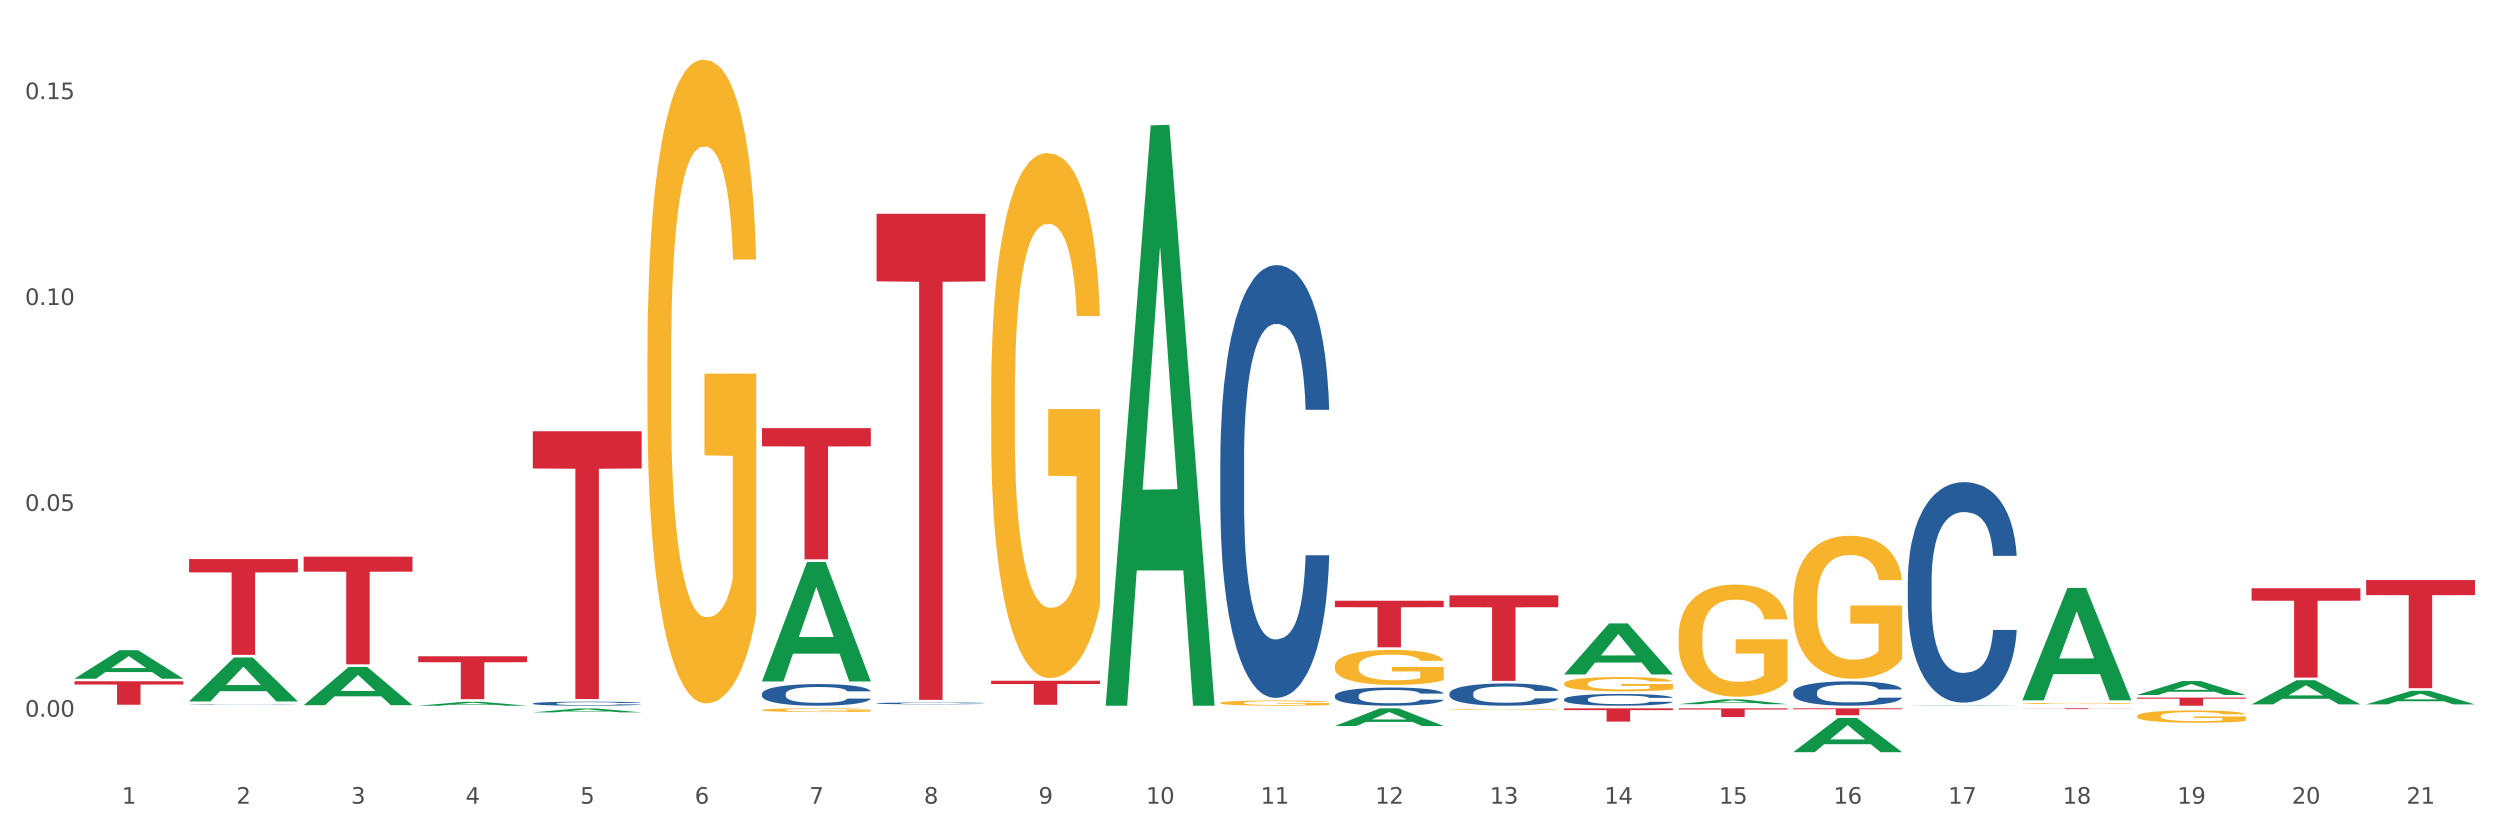 <?xml version="1.0" encoding="utf-8" standalone="no"?>
<!DOCTYPE svg PUBLIC "-//W3C//DTD SVG 1.1//EN"
  "http://www.w3.org/Graphics/SVG/1.1/DTD/svg11.dtd">
<svg xmlns:xlink="http://www.w3.org/1999/xlink" width="1080pt" height="360pt" viewBox="0 0 1080 360" xmlns="http://www.w3.org/2000/svg" version="1.1">
 <rect x="0" y="0" width="1080" height="360" fill="#333333" stroke="none"/>
 <defs>
  <style type="text/css">*{stroke-linejoin: round; stroke-linecap: butt}</style>
 </defs>
 <g id="figure_1">
  <g id="patch_1">
   <path d="M 0 360 
L 1080 360 
L 1080 0 
L 0 0 
z
" style="fill: #ffffff; stroke: #ffffff; stroke-linejoin: miter"/>
  </g>
  <g id="axes_1">
   <g id="matplotlib.axis_1">
    <g id="xtick_1">
     <g id="text_1">
      <!-- 1 -->
      <g style="fill: #4d4d4d" transform="translate(52.633 347.204) scale(0.096 -0.096)">
       <defs>
        <path id="DejaVuSans-31" d="M 794 531 
L 1825 531 
L 1825 4091 
L 703 3866 
L 703 4441 
L 1819 4666 
L 2450 4666 
L 2450 531 
L 3481 531 
L 3481 0 
L 794 0 
L 794 531 
z
" transform="scale(0.016)"/>
       </defs>
       <use xlink:href="#DejaVuSans-31"/>
      </g>
     </g>
    </g>
    <g id="xtick_2">
     <g id="text_2">
      <!-- 2 -->
      <g style="fill: #4d4d4d" transform="translate(102.133 347.204) scale(0.096 -0.096)">
       <defs>
        <path id="DejaVuSans-32" d="M 1228 531 
L 3431 531 
L 3431 0 
L 469 0 
L 469 531 
Q 828 903 1448 1529 
Q 2069 2156 2228 2338 
Q 2531 2678 2651 2914 
Q 2772 3150 2772 3378 
Q 2772 3750 2511 3984 
Q 2250 4219 1831 4219 
Q 1534 4219 1204 4116 
Q 875 4013 500 3803 
L 500 4441 
Q 881 4594 1212 4672 
Q 1544 4750 1819 4750 
Q 2544 4750 2975 4387 
Q 3406 4025 3406 3419 
Q 3406 3131 3298 2873 
Q 3191 2616 2906 2266 
Q 2828 2175 2409 1742 
Q 1991 1309 1228 531 
z
" transform="scale(0.016)"/>
       </defs>
       <use xlink:href="#DejaVuSans-32"/>
      </g>
     </g>
    </g>
    <g id="xtick_3">
     <g id="text_3">
      <!-- 3 -->
      <g style="fill: #4d4d4d" transform="translate(151.633 347.204) scale(0.096 -0.096)">
       <defs>
        <path id="DejaVuSans-33" d="M 2597 2516 
Q 3050 2419 3304 2112 
Q 3559 1806 3559 1356 
Q 3559 666 3084 287 
Q 2609 -91 1734 -91 
Q 1441 -91 1130 -33 
Q 819 25 488 141 
L 488 750 
Q 750 597 1062 519 
Q 1375 441 1716 441 
Q 2309 441 2620 675 
Q 2931 909 2931 1356 
Q 2931 1769 2642 2001 
Q 2353 2234 1838 2234 
L 1294 2234 
L 1294 2753 
L 1863 2753 
Q 2328 2753 2575 2939 
Q 2822 3125 2822 3475 
Q 2822 3834 2567 4026 
Q 2313 4219 1838 4219 
Q 1578 4219 1281 4162 
Q 984 4106 628 3988 
L 628 4550 
Q 988 4650 1302 4700 
Q 1616 4750 1894 4750 
Q 2613 4750 3031 4423 
Q 3450 4097 3450 3541 
Q 3450 3153 3228 2886 
Q 3006 2619 2597 2516 
z
" transform="scale(0.016)"/>
       </defs>
       <use xlink:href="#DejaVuSans-33"/>
      </g>
     </g>
    </g>
    <g id="xtick_4">
     <g id="text_4">
      <!-- 4 -->
      <g style="fill: #4d4d4d" transform="translate(201.133 347.204) scale(0.096 -0.096)">
       <defs>
        <path id="DejaVuSans-34" d="M 2419 4116 
L 825 1625 
L 2419 1625 
L 2419 4116 
z
M 2253 4666 
L 3047 4666 
L 3047 1625 
L 3713 1625 
L 3713 1100 
L 3047 1100 
L 3047 0 
L 2419 0 
L 2419 1100 
L 313 1100 
L 313 1709 
L 2253 4666 
z
" transform="scale(0.016)"/>
       </defs>
       <use xlink:href="#DejaVuSans-34"/>
      </g>
     </g>
    </g>
    <g id="xtick_5">
     <g id="text_5">
      <!-- 5 -->
      <g style="fill: #4d4d4d" transform="translate(250.633 347.204) scale(0.096 -0.096)">
       <defs>
        <path id="DejaVuSans-35" d="M 691 4666 
L 3169 4666 
L 3169 4134 
L 1269 4134 
L 1269 2991 
Q 1406 3038 1543 3061 
Q 1681 3084 1819 3084 
Q 2600 3084 3056 2656 
Q 3513 2228 3513 1497 
Q 3513 744 3044 326 
Q 2575 -91 1722 -91 
Q 1428 -91 1123 -41 
Q 819 9 494 109 
L 494 744 
Q 775 591 1075 516 
Q 1375 441 1709 441 
Q 2250 441 2565 725 
Q 2881 1009 2881 1497 
Q 2881 1984 2565 2268 
Q 2250 2553 1709 2553 
Q 1456 2553 1204 2497 
Q 953 2441 691 2322 
L 691 4666 
z
" transform="scale(0.016)"/>
       </defs>
       <use xlink:href="#DejaVuSans-35"/>
      </g>
     </g>
    </g>
    <g id="xtick_6">
     <g id="text_6">
      <!-- 6 -->
      <g style="fill: #4d4d4d" transform="translate(300.134 347.204) scale(0.096 -0.096)">
       <defs>
        <path id="DejaVuSans-36" d="M 2113 2584 
Q 1688 2584 1439 2293 
Q 1191 2003 1191 1497 
Q 1191 994 1439 701 
Q 1688 409 2113 409 
Q 2538 409 2786 701 
Q 3034 994 3034 1497 
Q 3034 2003 2786 2293 
Q 2538 2584 2113 2584 
z
M 3366 4563 
L 3366 3988 
Q 3128 4100 2886 4159 
Q 2644 4219 2406 4219 
Q 1781 4219 1451 3797 
Q 1122 3375 1075 2522 
Q 1259 2794 1537 2939 
Q 1816 3084 2150 3084 
Q 2853 3084 3261 2657 
Q 3669 2231 3669 1497 
Q 3669 778 3244 343 
Q 2819 -91 2113 -91 
Q 1303 -91 875 529 
Q 447 1150 447 2328 
Q 447 3434 972 4092 
Q 1497 4750 2381 4750 
Q 2619 4750 2861 4703 
Q 3103 4656 3366 4563 
z
" transform="scale(0.016)"/>
       </defs>
       <use xlink:href="#DejaVuSans-36"/>
      </g>
     </g>
    </g>
    <g id="xtick_7">
     <g id="text_7">
      <!-- 7 -->
      <g style="fill: #4d4d4d" transform="translate(349.634 347.204) scale(0.096 -0.096)">
       <defs>
        <path id="DejaVuSans-37" d="M 525 4666 
L 3525 4666 
L 3525 4397 
L 1831 0 
L 1172 0 
L 2766 4134 
L 525 4134 
L 525 4666 
z
" transform="scale(0.016)"/>
       </defs>
       <use xlink:href="#DejaVuSans-37"/>
      </g>
     </g>
    </g>
    <g id="xtick_8">
     <g id="text_8">
      <!-- 8 -->
      <g style="fill: #4d4d4d" transform="translate(399.134 347.204) scale(0.096 -0.096)">
       <defs>
        <path id="DejaVuSans-38" d="M 2034 2216 
Q 1584 2216 1326 1975 
Q 1069 1734 1069 1313 
Q 1069 891 1326 650 
Q 1584 409 2034 409 
Q 2484 409 2743 651 
Q 3003 894 3003 1313 
Q 3003 1734 2745 1975 
Q 2488 2216 2034 2216 
z
M 1403 2484 
Q 997 2584 770 2862 
Q 544 3141 544 3541 
Q 544 4100 942 4425 
Q 1341 4750 2034 4750 
Q 2731 4750 3128 4425 
Q 3525 4100 3525 3541 
Q 3525 3141 3298 2862 
Q 3072 2584 2669 2484 
Q 3125 2378 3379 2068 
Q 3634 1759 3634 1313 
Q 3634 634 3220 271 
Q 2806 -91 2034 -91 
Q 1263 -91 848 271 
Q 434 634 434 1313 
Q 434 1759 690 2068 
Q 947 2378 1403 2484 
z
M 1172 3481 
Q 1172 3119 1398 2916 
Q 1625 2713 2034 2713 
Q 2441 2713 2670 2916 
Q 2900 3119 2900 3481 
Q 2900 3844 2670 4047 
Q 2441 4250 2034 4250 
Q 1625 4250 1398 4047 
Q 1172 3844 1172 3481 
z
" transform="scale(0.016)"/>
       </defs>
       <use xlink:href="#DejaVuSans-38"/>
      </g>
     </g>
    </g>
    <g id="xtick_9">
     <g id="text_9">
      <!-- 9 -->
      <g style="fill: #4d4d4d" transform="translate(448.634 347.204) scale(0.096 -0.096)">
       <defs>
        <path id="DejaVuSans-39" d="M 703 97 
L 703 672 
Q 941 559 1184 500 
Q 1428 441 1663 441 
Q 2288 441 2617 861 
Q 2947 1281 2994 2138 
Q 2813 1869 2534 1725 
Q 2256 1581 1919 1581 
Q 1219 1581 811 2004 
Q 403 2428 403 3163 
Q 403 3881 828 4315 
Q 1253 4750 1959 4750 
Q 2769 4750 3195 4129 
Q 3622 3509 3622 2328 
Q 3622 1225 3098 567 
Q 2575 -91 1691 -91 
Q 1453 -91 1209 -44 
Q 966 3 703 97 
z
M 1959 2075 
Q 2384 2075 2632 2365 
Q 2881 2656 2881 3163 
Q 2881 3666 2632 3958 
Q 2384 4250 1959 4250 
Q 1534 4250 1286 3958 
Q 1038 3666 1038 3163 
Q 1038 2656 1286 2365 
Q 1534 2075 1959 2075 
z
" transform="scale(0.016)"/>
       </defs>
       <use xlink:href="#DejaVuSans-39"/>
      </g>
     </g>
    </g>
    <g id="xtick_10">
     <g id="text_10">
      <!-- 10 -->
      <g style="fill: #4d4d4d" transform="translate(495.079 347.204) scale(0.096 -0.096)">
       <defs>
        <path id="DejaVuSans-30" d="M 2034 4250 
Q 1547 4250 1301 3770 
Q 1056 3291 1056 2328 
Q 1056 1369 1301 889 
Q 1547 409 2034 409 
Q 2525 409 2770 889 
Q 3016 1369 3016 2328 
Q 3016 3291 2770 3770 
Q 2525 4250 2034 4250 
z
M 2034 4750 
Q 2819 4750 3233 4129 
Q 3647 3509 3647 2328 
Q 3647 1150 3233 529 
Q 2819 -91 2034 -91 
Q 1250 -91 836 529 
Q 422 1150 422 2328 
Q 422 3509 836 4129 
Q 1250 4750 2034 4750 
z
" transform="scale(0.016)"/>
       </defs>
       <use xlink:href="#DejaVuSans-31"/>
       <use xlink:href="#DejaVuSans-30" transform="translate(63.623 0)"/>
      </g>
     </g>
    </g>
    <g id="xtick_11">
     <g id="text_11">
      <!-- 11 -->
      <g style="fill: #4d4d4d" transform="translate(544.58 347.204) scale(0.096 -0.096)">
       <use xlink:href="#DejaVuSans-31"/>
       <use xlink:href="#DejaVuSans-31" transform="translate(63.623 0)"/>
      </g>
     </g>
    </g>
    <g id="xtick_12">
     <g id="text_12">
      <!-- 12 -->
      <g style="fill: #4d4d4d" transform="translate(594.08 347.204) scale(0.096 -0.096)">
       <use xlink:href="#DejaVuSans-31"/>
       <use xlink:href="#DejaVuSans-32" transform="translate(63.623 0)"/>
      </g>
     </g>
    </g>
    <g id="xtick_13">
     <g id="text_13">
      <!-- 13 -->
      <g style="fill: #4d4d4d" transform="translate(643.58 347.204) scale(0.096 -0.096)">
       <use xlink:href="#DejaVuSans-31"/>
       <use xlink:href="#DejaVuSans-33" transform="translate(63.623 0)"/>
      </g>
     </g>
    </g>
    <g id="xtick_14">
     <g id="text_14">
      <!-- 14 -->
      <g style="fill: #4d4d4d" transform="translate(693.08 347.204) scale(0.096 -0.096)">
       <use xlink:href="#DejaVuSans-31"/>
       <use xlink:href="#DejaVuSans-34" transform="translate(63.623 0)"/>
      </g>
     </g>
    </g>
    <g id="xtick_15">
     <g id="text_15">
      <!-- 15 -->
      <g style="fill: #4d4d4d" transform="translate(742.58 347.204) scale(0.096 -0.096)">
       <use xlink:href="#DejaVuSans-31"/>
       <use xlink:href="#DejaVuSans-35" transform="translate(63.623 0)"/>
      </g>
     </g>
    </g>
    <g id="xtick_16">
     <g id="text_16">
      <!-- 16 -->
      <g style="fill: #4d4d4d" transform="translate(792.08 347.204) scale(0.096 -0.096)">
       <use xlink:href="#DejaVuSans-31"/>
       <use xlink:href="#DejaVuSans-36" transform="translate(63.623 0)"/>
      </g>
     </g>
    </g>
    <g id="xtick_17">
     <g id="text_17">
      <!-- 17 -->
      <g style="fill: #4d4d4d" transform="translate(841.58 347.204) scale(0.096 -0.096)">
       <use xlink:href="#DejaVuSans-31"/>
       <use xlink:href="#DejaVuSans-37" transform="translate(63.623 0)"/>
      </g>
     </g>
    </g>
    <g id="xtick_18">
     <g id="text_18">
      <!-- 18 -->
      <g style="fill: #4d4d4d" transform="translate(891.08 347.204) scale(0.096 -0.096)">
       <use xlink:href="#DejaVuSans-31"/>
       <use xlink:href="#DejaVuSans-38" transform="translate(63.623 0)"/>
      </g>
     </g>
    </g>
    <g id="xtick_19">
     <g id="text_19">
      <!-- 19 -->
      <g style="fill: #4d4d4d" transform="translate(940.58 347.204) scale(0.096 -0.096)">
       <use xlink:href="#DejaVuSans-31"/>
       <use xlink:href="#DejaVuSans-39" transform="translate(63.623 0)"/>
      </g>
     </g>
    </g>
    <g id="xtick_20">
     <g id="text_20">
      <!-- 20 -->
      <g style="fill: #4d4d4d" transform="translate(990.08 347.204) scale(0.096 -0.096)">
       <use xlink:href="#DejaVuSans-32"/>
       <use xlink:href="#DejaVuSans-30" transform="translate(63.623 0)"/>
      </g>
     </g>
    </g>
    <g id="xtick_21">
     <g id="text_21">
      <!-- 21 -->
      <g style="fill: #4d4d4d" transform="translate(1039.58 347.204) scale(0.096 -0.096)">
       <use xlink:href="#DejaVuSans-32"/>
       <use xlink:href="#DejaVuSans-31" transform="translate(63.623 0)"/>
      </g>
     </g>
    </g>
    <g id="xtick_22"/>
    <g id="xtick_23"/>
    <g id="xtick_24"/>
    <g id="xtick_25"/>
    <g id="xtick_26"/>
    <g id="xtick_27"/>
    <g id="xtick_28"/>
    <g id="xtick_29"/>
    <g id="xtick_30"/>
    <g id="xtick_31"/>
    <g id="xtick_32"/>
    <g id="xtick_33"/>
    <g id="xtick_34"/>
    <g id="xtick_35"/>
    <g id="xtick_36"/>
    <g id="xtick_37"/>
    <g id="xtick_38"/>
    <g id="xtick_39"/>
    <g id="xtick_40"/>
    <g id="xtick_41"/>
   </g>
   <g id="matplotlib.axis_2">
    <g id="ytick_1">
     <g id="text_22">
      <!-- 0.00 -->
      <g style="fill: #4d4d4d" transform="translate(10.8 309.633) scale(0.096 -0.096)">
       <defs>
        <path id="DejaVuSans-2e" d="M 684 794 
L 1344 794 
L 1344 0 
L 684 0 
L 684 794 
z
" transform="scale(0.016)"/>
       </defs>
       <use xlink:href="#DejaVuSans-30"/>
       <use xlink:href="#DejaVuSans-2e" transform="translate(63.623 0)"/>
       <use xlink:href="#DejaVuSans-30" transform="translate(95.41 0)"/>
       <use xlink:href="#DejaVuSans-30" transform="translate(159.033 0)"/>
      </g>
     </g>
    </g>
    <g id="ytick_2">
     <g id="text_23">
      <!-- 0.05 -->
      <g style="fill: #4d4d4d" transform="translate(10.8 220.699) scale(0.096 -0.096)">
       <use xlink:href="#DejaVuSans-30"/>
       <use xlink:href="#DejaVuSans-2e" transform="translate(63.623 0)"/>
       <use xlink:href="#DejaVuSans-30" transform="translate(95.41 0)"/>
       <use xlink:href="#DejaVuSans-35" transform="translate(159.033 0)"/>
      </g>
     </g>
    </g>
    <g id="ytick_3">
     <g id="text_24">
      <!-- 0.10 -->
      <g style="fill: #4d4d4d" transform="translate(10.8 131.764) scale(0.096 -0.096)">
       <use xlink:href="#DejaVuSans-30"/>
       <use xlink:href="#DejaVuSans-2e" transform="translate(63.623 0)"/>
       <use xlink:href="#DejaVuSans-31" transform="translate(95.41 0)"/>
       <use xlink:href="#DejaVuSans-30" transform="translate(159.033 0)"/>
      </g>
     </g>
    </g>
    <g id="ytick_4">
     <g id="text_25">
      <!-- 0.15 -->
      <g style="fill: #4d4d4d" transform="translate(10.8 42.829) scale(0.096 -0.096)">
       <use xlink:href="#DejaVuSans-30"/>
       <use xlink:href="#DejaVuSans-2e" transform="translate(63.623 0)"/>
       <use xlink:href="#DejaVuSans-31" transform="translate(95.41 0)"/>
       <use xlink:href="#DejaVuSans-35" transform="translate(159.033 0)"/>
      </g>
     </g>
    </g>
    <g id="ytick_5"/>
    <g id="ytick_6"/>
    <g id="ytick_7"/>
   </g>
   <g id="PolyCollection_1">
    <path d="M 32.175 293.176 
L 32.223 293.165 
L 51.615 280.898 
L 59.663 280.886 
L 79.2 293.2 
L 69.892 293.2 
L 65.674 290.332 
L 45.652 290.332 
L 45.507 290.378 
L 41.435 293.2 
L 32.175 293.2 
L 32.175 293.176 
L 48.173 288.621 
L 63.153 288.609 
L 55.736 283.511 
L 55.639 283.487 
L 55.542 283.522 
L 48.125 288.609 
L 48.173 288.621 
L 32.175 293.176 
z
" clip-path="url(#p78d1c2d99e)" style="fill: #109648"/>
    <path d="M 81.675 302.994 
L 81.723 302.976 
L 101.115 284.034 
L 109.163 284.016 
L 128.7 303.03 
L 119.392 303.03 
L 115.174 298.602 
L 95.152 298.602 
L 95.007 298.674 
L 90.935 303.03 
L 81.675 303.03 
L 81.675 302.994 
L 97.673 295.96 
L 112.653 295.942 
L 105.236 288.069 
L 105.139 288.033 
L 105.042 288.087 
L 97.625 295.942 
L 97.673 295.96 
L 81.675 302.994 
z
" clip-path="url(#p78d1c2d99e)" style="fill: #109648"/>
    <path d="M 131.175 304.619 
L 131.223 304.603 
L 150.615 288.139 
L 158.663 288.124 
L 178.2 304.65 
L 168.892 304.65 
L 164.674 300.802 
L 144.652 300.802 
L 144.507 300.864 
L 140.435 304.65 
L 131.175 304.65 
L 131.175 304.619 
L 147.173 298.505 
L 162.153 298.49 
L 154.736 291.646 
L 154.639 291.615 
L 154.542 291.662 
L 147.125 298.49 
L 147.173 298.505 
L 131.175 304.619 
z
" clip-path="url(#p78d1c2d99e)" style="fill: #109648"/>
    <path d="M 180.675 304.862 
L 180.723 304.861 
L 200.115 303.183 
L 208.163 303.182 
L 227.7 304.865 
L 218.392 304.865 
L 214.174 304.473 
L 194.152 304.473 
L 194.007 304.48 
L 189.935 304.865 
L 180.675 304.865 
L 180.675 304.862 
L 196.673 304.239 
L 211.653 304.238 
L 204.236 303.541 
L 204.139 303.537 
L 204.042 303.542 
L 196.625 304.238 
L 196.673 304.239 
L 180.675 304.862 
z
" clip-path="url(#p78d1c2d99e)" style="fill: #109648"/>
    <path d="M 923.175 309.366 
L 923.231 309.361 
L 923.231 309.186 
L 923.342 309.035 
L 923.897 308.67 
L 924.73 308.369 
L 925.34 308.208 
L 925.951 308.077 
L 926.673 307.946 
L 927.561 307.809 
L 929.171 307.61 
L 930.17 307.508 
L 931.392 307.401 
L 933.613 307.245 
L 935.223 307.157 
L 936.888 307.085 
L 939.609 306.997 
L 941.385 306.958 
L 943.273 306.929 
L 945.549 306.909 
L 947.27 306.905 
L 951.046 306.919 
L 954.266 306.963 
L 955.82 306.997 
L 957.819 307.055 
L 958.874 307.094 
L 960.595 307.172 
L 962.372 307.274 
L 963.593 307.362 
L 965.425 307.527 
L 966.813 307.693 
L 968.09 307.897 
L 968.756 308.038 
L 969.256 308.169 
L 969.7 308.32 
L 970.144 308.558 
L 960.151 308.558 
L 959.762 308.388 
L 959.152 308.228 
L 958.263 308.072 
L 957.486 307.975 
L 956.154 307.853 
L 954.932 307.775 
L 953.655 307.717 
L 952.101 307.668 
L 950.879 307.644 
L 949.158 307.624 
L 945.771 307.629 
L 943.495 307.668 
L 941.941 307.717 
L 940.941 307.761 
L 940.053 307.809 
L 939.054 307.877 
L 937.888 307.98 
L 937.055 308.072 
L 936.222 308.189 
L 935.556 308.306 
L 934.945 308.442 
L 934.445 308.588 
L 934.057 308.738 
L 933.724 308.923 
L 933.446 309.23 
L 933.446 309.896 
L 933.557 310.047 
L 933.835 310.247 
L 934.168 310.397 
L 934.723 310.577 
L 935.223 310.699 
L 936.167 310.874 
L 937.221 311.02 
L 938.054 311.112 
L 938.887 311.19 
L 940.331 311.297 
L 941.941 311.385 
L 943.329 311.438 
L 945.216 311.487 
L 946.493 311.506 
L 947.604 311.516 
L 950.324 311.516 
L 952.267 311.502 
L 954.432 311.468 
L 956.098 311.424 
L 957.486 311.37 
L 959.041 311.283 
L 960.04 311.2 
L 960.04 310.183 
L 947.826 310.178 
L 947.826 309.502 
L 970.2 309.502 
L 970.2 311.487 
L 969.256 311.589 
L 968.201 311.682 
L 967.091 311.764 
L 965.425 311.866 
L 963.427 311.964 
L 961.65 312.032 
L 959.762 312.09 
L 957.542 312.144 
L 954.655 312.192 
L 952.878 312.212 
L 950.657 312.226 
L 948.048 312.231 
L 945.771 312.222 
L 943.551 312.197 
L 941.219 312.153 
L 938.943 312.09 
L 937.221 312.027 
L 935.5 311.949 
L 933.668 311.847 
L 932.225 311.75 
L 931.114 311.662 
L 929.893 311.55 
L 928.56 311.404 
L 927.561 311.273 
L 926.673 311.137 
L 925.729 310.962 
L 925.063 310.811 
L 924.396 310.621 
L 924.008 310.48 
L 923.564 310.261 
L 923.231 309.955 
L 923.175 309.366 
z
" clip-path="url(#p78d1c2d99e)" style="fill: #f7b32b"/>
    <path d="M 873.675 303.887 
L 873.731 303.887 
L 873.731 303.871 
L 873.842 303.857 
L 874.397 303.824 
L 875.23 303.796 
L 875.84 303.782 
L 876.451 303.77 
L 877.173 303.758 
L 878.061 303.745 
L 879.671 303.727 
L 880.67 303.718 
L 881.892 303.708 
L 884.113 303.694 
L 885.723 303.686 
L 887.388 303.679 
L 890.109 303.671 
L 891.885 303.668 
L 893.773 303.665 
L 896.049 303.663 
L 897.77 303.663 
L 901.546 303.664 
L 904.766 303.668 
L 906.32 303.671 
L 908.319 303.676 
L 909.374 303.68 
L 911.095 303.687 
L 912.872 303.696 
L 914.093 303.704 
L 915.925 303.72 
L 917.313 303.735 
L 918.59 303.753 
L 919.256 303.766 
L 919.756 303.778 
L 920.2 303.792 
L 920.644 303.814 
L 910.651 303.814 
L 910.262 303.798 
L 909.652 303.784 
L 908.763 303.769 
L 907.986 303.76 
L 906.654 303.749 
L 905.432 303.742 
L 904.155 303.737 
L 902.601 303.732 
L 901.379 303.73 
L 899.658 303.728 
L 896.271 303.729 
L 893.995 303.732 
L 892.441 303.737 
L 891.441 303.741 
L 890.553 303.745 
L 889.554 303.752 
L 888.388 303.761 
L 887.555 303.769 
L 886.722 303.78 
L 886.056 303.791 
L 885.445 303.803 
L 884.945 303.816 
L 884.557 303.83 
L 884.224 303.847 
L 883.946 303.875 
L 883.946 303.936 
L 884.057 303.95 
L 884.335 303.968 
L 884.668 303.982 
L 885.223 303.998 
L 885.723 304.009 
L 886.667 304.025 
L 887.721 304.039 
L 888.554 304.047 
L 889.387 304.054 
L 890.831 304.064 
L 892.441 304.072 
L 893.829 304.077 
L 895.716 304.081 
L 896.993 304.083 
L 898.104 304.084 
L 900.824 304.084 
L 902.767 304.082 
L 904.932 304.079 
L 906.598 304.075 
L 907.986 304.07 
L 909.541 304.062 
L 910.54 304.055 
L 910.54 303.962 
L 898.326 303.962 
L 898.326 303.9 
L 920.7 303.9 
L 920.7 304.081 
L 919.756 304.09 
L 918.701 304.099 
L 917.591 304.106 
L 915.925 304.116 
L 913.927 304.125 
L 912.15 304.131 
L 910.262 304.136 
L 908.042 304.141 
L 905.155 304.146 
L 903.378 304.147 
L 901.157 304.149 
L 898.548 304.149 
L 896.271 304.148 
L 894.051 304.146 
L 891.719 304.142 
L 889.443 304.136 
L 887.721 304.13 
L 886 304.123 
L 884.168 304.114 
L 882.725 304.105 
L 881.614 304.097 
L 880.393 304.087 
L 879.06 304.074 
L 878.061 304.062 
L 877.173 304.049 
L 876.229 304.033 
L 875.563 304.019 
L 874.896 304.002 
L 874.508 303.989 
L 874.064 303.969 
L 873.731 303.941 
L 873.675 303.887 
z
" clip-path="url(#p78d1c2d99e)" style="fill: #f7b32b"/>
    <path d="M 1022.175 304.293 
L 1022.223 304.287 
L 1041.615 298.434 
L 1049.663 298.429 
L 1069.2 304.304 
L 1059.892 304.304 
L 1055.674 302.936 
L 1035.652 302.936 
L 1035.507 302.958 
L 1031.435 304.304 
L 1022.175 304.304 
L 1022.175 304.293 
L 1038.173 302.119 
L 1053.153 302.114 
L 1045.736 299.681 
L 1045.639 299.67 
L 1045.542 299.687 
L 1038.125 302.114 
L 1038.173 302.119 
L 1022.175 304.293 
z
" clip-path="url(#p78d1c2d99e)" style="fill: #109648"/>
    <path d="M 972.675 304.287 
L 972.723 304.277 
L 992.115 293.847 
L 1000.163 293.837 
L 1019.7 304.307 
L 1010.392 304.307 
L 1006.174 301.869 
L 986.152 301.869 
L 986.007 301.908 
L 981.935 304.307 
L 972.675 304.307 
L 972.675 304.287 
L 988.673 300.414 
L 1003.653 300.404 
L 996.236 296.069 
L 996.139 296.049 
L 996.042 296.079 
L 988.625 300.404 
L 988.673 300.414 
L 972.675 304.287 
z
" clip-path="url(#p78d1c2d99e)" style="fill: #109648"/>
    <path d="M 774.675 259.992 
L 774.731 259.936 
L 774.731 257.905 
L 774.842 256.156 
L 775.397 251.924 
L 776.23 248.427 
L 776.84 246.565 
L 777.451 245.042 
L 778.173 243.518 
L 779.061 241.939 
L 780.671 239.625 
L 781.67 238.441 
L 782.892 237.2 
L 785.113 235.394 
L 786.723 234.379 
L 788.388 233.532 
L 791.109 232.517 
L 792.885 232.066 
L 794.773 231.727 
L 797.049 231.501 
L 798.77 231.445 
L 802.546 231.614 
L 805.766 232.122 
L 807.32 232.517 
L 809.319 233.194 
L 810.374 233.645 
L 812.095 234.548 
L 813.872 235.733 
L 815.093 236.748 
L 816.925 238.666 
L 818.313 240.585 
L 819.59 242.954 
L 820.256 244.59 
L 820.756 246.113 
L 821.2 247.862 
L 821.644 250.627 
L 811.651 250.627 
L 811.262 248.652 
L 810.652 246.79 
L 809.763 244.985 
L 808.986 243.857 
L 807.654 242.446 
L 806.432 241.544 
L 805.155 240.867 
L 803.601 240.303 
L 802.379 240.02 
L 800.658 239.795 
L 797.271 239.851 
L 794.995 240.303 
L 793.441 240.867 
L 792.441 241.374 
L 791.553 241.939 
L 790.554 242.728 
L 789.388 243.913 
L 788.555 244.985 
L 787.722 246.339 
L 787.056 247.693 
L 786.445 249.273 
L 785.945 250.965 
L 785.557 252.714 
L 785.224 254.858 
L 784.946 258.412 
L 784.946 266.141 
L 785.057 267.89 
L 785.335 270.204 
L 785.668 271.952 
L 786.223 274.04 
L 786.723 275.45 
L 787.667 277.481 
L 788.721 279.174 
L 789.554 280.246 
L 790.387 281.148 
L 791.831 282.39 
L 793.441 283.405 
L 794.829 284.026 
L 796.716 284.59 
L 797.993 284.816 
L 799.104 284.928 
L 801.824 284.928 
L 803.767 284.759 
L 805.932 284.364 
L 807.598 283.856 
L 808.986 283.236 
L 810.541 282.22 
L 811.54 281.261 
L 811.54 269.47 
L 799.326 269.414 
L 799.326 261.572 
L 821.7 261.572 
L 821.7 284.59 
L 820.756 285.775 
L 819.701 286.847 
L 818.591 287.806 
L 816.925 288.99 
L 814.927 290.119 
L 813.15 290.909 
L 811.262 291.586 
L 809.042 292.206 
L 806.155 292.77 
L 804.378 292.996 
L 802.157 293.165 
L 799.548 293.222 
L 797.271 293.109 
L 795.051 292.827 
L 792.719 292.319 
L 790.443 291.586 
L 788.721 290.852 
L 787 289.949 
L 785.168 288.765 
L 783.725 287.636 
L 782.614 286.621 
L 781.393 285.323 
L 780.06 283.631 
L 779.061 282.108 
L 778.173 280.528 
L 777.229 278.497 
L 776.563 276.748 
L 775.896 274.548 
L 775.508 272.912 
L 775.064 270.373 
L 774.731 266.818 
L 774.675 259.992 
z
" clip-path="url(#p78d1c2d99e)" style="fill: #f7b32b"/>
    <path d="M 725.175 305.986 
L 772.2 305.986 
L 772.2 306.511 
L 753.702 306.515 
L 753.702 309.764 
L 743.562 309.764 
L 743.562 306.515 
L 725.175 306.511 
L 725.175 305.99 
L 725.175 305.986 
z
" clip-path="url(#p78d1c2d99e)" style="fill: #d62839"/>
    <path d="M 774.675 305.986 
L 821.7 305.986 
L 821.7 306.405 
L 803.202 306.408 
L 803.202 309.001 
L 793.062 309.001 
L 793.062 306.408 
L 774.675 306.405 
L 774.675 305.989 
L 774.675 305.986 
z
" clip-path="url(#p78d1c2d99e)" style="fill: #d62839"/>
    <path d="M 626.175 257.194 
L 673.2 257.194 
L 673.2 262.328 
L 654.702 262.363 
L 654.702 294.139 
L 644.562 294.139 
L 644.562 262.363 
L 626.175 262.328 
L 626.175 257.229 
L 626.175 257.194 
z
" clip-path="url(#p78d1c2d99e)" style="fill: #d62839"/>
    <path d="M 576.675 259.52 
L 623.7 259.52 
L 623.7 262.316 
L 605.202 262.335 
L 605.202 279.641 
L 595.062 279.641 
L 595.062 262.335 
L 576.675 262.316 
L 576.675 259.539 
L 576.675 259.52 
z
" clip-path="url(#p78d1c2d99e)" style="fill: #d62839"/>
    <path d="M 428.175 294.065 
L 475.2 294.065 
L 475.2 295.511 
L 456.702 295.52 
L 456.702 304.467 
L 446.562 304.467 
L 446.562 295.52 
L 428.175 295.511 
L 428.175 294.075 
L 428.175 294.065 
z
" clip-path="url(#p78d1c2d99e)" style="fill: #d62839"/>
    <path d="M 378.675 92.363 
L 425.7 92.363 
L 425.7 121.545 
L 407.202 121.742 
L 407.202 302.351 
L 397.062 302.351 
L 397.062 121.742 
L 378.675 121.545 
L 378.675 92.56 
L 378.675 92.363 
z
" clip-path="url(#p78d1c2d99e)" style="fill: #d62839"/>
    <path d="M 626.175 299.576 
L 626.231 299.567 
L 626.231 299.321 
L 626.397 298.988 
L 627.009 298.374 
L 627.787 297.909 
L 629.121 297.365 
L 629.844 297.137 
L 630.789 296.883 
L 632.734 296.471 
L 634.957 296.12 
L 636.514 295.927 
L 637.681 295.804 
L 640.294 295.585 
L 641.794 295.488 
L 643.351 295.409 
L 644.685 295.356 
L 646.908 295.295 
L 648.687 295.269 
L 650.744 295.26 
L 652.467 295.269 
L 654.746 295.304 
L 658.081 295.409 
L 659.359 295.471 
L 661.082 295.576 
L 662.861 295.716 
L 664.306 295.856 
L 665.974 296.058 
L 667.697 296.321 
L 669.365 296.655 
L 670.532 296.962 
L 671.477 297.286 
L 672.311 297.681 
L 672.922 298.111 
L 673.2 298.471 
L 663.028 298.471 
L 662.75 298.146 
L 662.194 297.795 
L 661.638 297.558 
L 661.027 297.365 
L 660.082 297.146 
L 659.248 297.006 
L 657.859 296.839 
L 656.58 296.734 
L 655.524 296.672 
L 654.245 296.62 
L 651.522 296.567 
L 649.576 296.567 
L 648.353 296.585 
L 646.853 296.628 
L 645.574 296.69 
L 644.073 296.795 
L 642.906 296.909 
L 641.739 297.058 
L 641.072 297.164 
L 640.071 297.356 
L 639.404 297.514 
L 638.515 297.786 
L 638.015 297.979 
L 637.125 298.479 
L 636.736 298.848 
L 636.569 299.102 
L 636.458 299.383 
L 636.458 300.751 
L 636.792 301.365 
L 637.07 301.628 
L 637.514 301.927 
L 638.348 302.313 
L 639.571 302.69 
L 640.849 302.962 
L 641.906 303.128 
L 642.906 303.251 
L 643.907 303.348 
L 645.13 303.436 
L 646.13 303.488 
L 647.631 303.541 
L 649.41 303.567 
L 650.799 303.567 
L 653.634 303.523 
L 654.913 303.479 
L 656.135 303.418 
L 657.469 303.321 
L 658.526 303.216 
L 659.137 303.137 
L 660.138 302.971 
L 660.916 302.795 
L 661.583 302.593 
L 662.027 302.418 
L 662.528 302.155 
L 662.917 301.857 
L 663.028 301.699 
L 673.2 301.699 
L 672.978 302.014 
L 672.589 302.321 
L 671.81 302.734 
L 671.199 302.971 
L 670.254 303.26 
L 669.253 303.506 
L 667.864 303.778 
L 666.585 303.979 
L 665.251 304.155 
L 663.806 304.313 
L 661.194 304.532 
L 660.249 304.593 
L 658.248 304.699 
L 656.691 304.76 
L 654.412 304.821 
L 652.078 304.857 
L 649.632 304.865 
L 647.464 304.848 
L 645.074 304.795 
L 643.573 304.743 
L 641.906 304.664 
L 639.96 304.541 
L 638.126 304.392 
L 636.403 304.216 
L 634.791 304.014 
L 633.29 303.786 
L 631.344 303.409 
L 629.899 303.041 
L 628.843 302.699 
L 628.12 302.409 
L 627.398 302.041 
L 627.009 301.786 
L 626.397 301.172 
L 626.175 300.602 
L 626.175 299.576 
z
" clip-path="url(#p78d1c2d99e)" style="fill: #255c99"/>
    <path d="M 923.175 300.223 
L 923.223 300.218 
L 942.615 294.214 
L 950.663 294.209 
L 970.2 300.235 
L 960.892 300.235 
L 956.674 298.831 
L 936.652 298.831 
L 936.507 298.854 
L 932.435 300.235 
L 923.175 300.235 
L 923.175 300.223 
L 939.173 297.994 
L 954.153 297.988 
L 946.736 295.493 
L 946.639 295.482 
L 946.542 295.499 
L 939.125 297.988 
L 939.173 297.994 
L 923.175 300.223 
z
" clip-path="url(#p78d1c2d99e)" style="fill: #109648"/>
    <path d="M 576.675 300.54 
L 576.731 300.533 
L 576.731 300.332 
L 576.897 300.059 
L 577.509 299.557 
L 578.287 299.177 
L 579.621 298.732 
L 580.344 298.546 
L 581.289 298.338 
L 583.234 298.001 
L 585.457 297.714 
L 587.014 297.556 
L 588.181 297.456 
L 590.794 297.276 
L 592.294 297.197 
L 593.851 297.133 
L 595.185 297.09 
L 597.408 297.04 
L 599.187 297.018 
L 601.244 297.011 
L 602.967 297.018 
L 605.246 297.047 
L 608.581 297.133 
L 609.859 297.183 
L 611.582 297.269 
L 613.361 297.384 
L 614.806 297.499 
L 616.474 297.664 
L 618.197 297.879 
L 619.865 298.151 
L 621.032 298.403 
L 621.977 298.668 
L 622.811 298.991 
L 623.422 299.342 
L 623.7 299.636 
L 613.528 299.636 
L 613.25 299.371 
L 612.694 299.084 
L 612.138 298.89 
L 611.527 298.732 
L 610.582 298.553 
L 609.748 298.438 
L 608.359 298.302 
L 607.08 298.216 
L 606.024 298.166 
L 604.745 298.123 
L 602.022 298.08 
L 600.076 298.08 
L 598.853 298.094 
L 597.353 298.13 
L 596.074 298.18 
L 594.573 298.266 
L 593.406 298.359 
L 592.239 298.481 
L 591.572 298.568 
L 590.571 298.725 
L 589.904 298.854 
L 589.015 299.077 
L 588.515 299.235 
L 587.625 299.643 
L 587.236 299.945 
L 587.069 300.153 
L 586.958 300.382 
L 586.958 301.501 
L 587.292 302.003 
L 587.57 302.219 
L 588.014 302.462 
L 588.848 302.778 
L 590.071 303.086 
L 591.349 303.309 
L 592.406 303.445 
L 593.406 303.546 
L 594.407 303.624 
L 595.63 303.696 
L 596.63 303.739 
L 598.131 303.782 
L 599.91 303.804 
L 601.299 303.804 
L 604.134 303.768 
L 605.413 303.732 
L 606.635 303.682 
L 607.969 303.603 
L 609.026 303.517 
L 609.637 303.452 
L 610.638 303.316 
L 611.416 303.173 
L 612.083 303.008 
L 612.527 302.864 
L 613.028 302.649 
L 613.417 302.405 
L 613.528 302.276 
L 623.7 302.276 
L 623.478 302.534 
L 623.089 302.785 
L 622.31 303.122 
L 621.699 303.316 
L 620.754 303.553 
L 619.753 303.754 
L 618.364 303.976 
L 617.085 304.141 
L 615.751 304.284 
L 614.306 304.413 
L 611.694 304.593 
L 610.749 304.643 
L 608.748 304.729 
L 607.191 304.779 
L 604.912 304.829 
L 602.578 304.858 
L 600.132 304.865 
L 597.964 304.851 
L 595.574 304.808 
L 594.073 304.765 
L 592.406 304.7 
L 590.46 304.6 
L 588.626 304.478 
L 586.903 304.335 
L 585.291 304.17 
L 583.79 303.983 
L 581.844 303.675 
L 580.399 303.373 
L 579.343 303.094 
L 578.62 302.857 
L 577.898 302.556 
L 577.509 302.348 
L 576.897 301.846 
L 576.675 301.379 
L 576.675 300.54 
z
" clip-path="url(#p78d1c2d99e)" style="fill: #255c99"/>
    <path d="M 527.175 198.54 
L 527.231 198.369 
L 527.231 193.588 
L 527.397 187.099 
L 528.009 175.146 
L 528.787 166.096 
L 530.121 155.509 
L 530.844 151.069 
L 531.789 146.117 
L 533.734 138.092 
L 535.957 131.261 
L 537.514 127.505 
L 538.681 125.114 
L 541.294 120.845 
L 542.794 118.967 
L 544.351 117.43 
L 545.685 116.405 
L 547.908 115.21 
L 549.687 114.698 
L 551.744 114.527 
L 553.467 114.698 
L 555.746 115.381 
L 559.081 117.43 
L 560.359 118.625 
L 562.082 120.674 
L 563.861 123.406 
L 565.306 126.139 
L 566.974 130.066 
L 568.697 135.189 
L 570.365 141.677 
L 571.532 147.654 
L 572.477 153.972 
L 573.311 161.656 
L 573.922 170.023 
L 574.2 177.024 
L 564.028 177.024 
L 563.75 170.706 
L 563.194 163.876 
L 562.638 159.265 
L 562.027 155.509 
L 561.082 151.24 
L 560.248 148.508 
L 558.859 145.263 
L 557.58 143.214 
L 556.524 142.019 
L 555.245 140.994 
L 552.522 139.97 
L 550.576 139.97 
L 549.353 140.311 
L 547.853 141.165 
L 546.574 142.36 
L 545.073 144.41 
L 543.906 146.629 
L 542.739 149.532 
L 542.072 151.581 
L 541.071 155.338 
L 540.404 158.412 
L 539.515 163.705 
L 539.015 167.462 
L 538.125 177.195 
L 537.736 184.367 
L 537.569 189.319 
L 537.458 194.783 
L 537.458 221.421 
L 537.792 233.374 
L 538.07 238.497 
L 538.514 244.303 
L 539.348 251.816 
L 540.571 259.158 
L 541.849 264.452 
L 542.906 267.696 
L 543.906 270.087 
L 544.907 271.965 
L 546.13 273.673 
L 547.13 274.697 
L 548.631 275.722 
L 550.41 276.234 
L 551.799 276.234 
L 554.634 275.38 
L 555.913 274.527 
L 557.135 273.331 
L 558.469 271.453 
L 559.526 269.404 
L 560.137 267.867 
L 561.138 264.623 
L 561.916 261.208 
L 562.583 257.28 
L 563.027 253.865 
L 563.528 248.742 
L 563.917 242.937 
L 564.028 239.863 
L 574.2 239.863 
L 573.978 246.01 
L 573.589 251.987 
L 572.81 260.012 
L 572.199 264.623 
L 571.254 270.258 
L 570.253 275.039 
L 568.864 280.332 
L 567.585 284.26 
L 566.251 287.675 
L 564.806 290.749 
L 562.194 295.018 
L 561.249 296.213 
L 559.248 298.262 
L 557.691 299.457 
L 555.412 300.652 
L 553.078 301.336 
L 550.632 301.506 
L 548.464 301.165 
L 546.074 300.14 
L 544.573 299.116 
L 542.906 297.579 
L 540.96 295.188 
L 539.126 292.285 
L 537.403 288.87 
L 535.791 284.943 
L 534.29 280.503 
L 532.344 273.161 
L 530.899 265.989 
L 529.843 259.329 
L 529.12 253.694 
L 528.398 246.522 
L 528.009 241.57 
L 527.397 229.617 
L 527.175 218.518 
L 527.175 198.54 
z
" clip-path="url(#p78d1c2d99e)" style="fill: #255c99"/>
    <path d="M 378.675 303.827 
L 378.731 303.827 
L 378.731 303.807 
L 378.897 303.779 
L 379.509 303.729 
L 380.287 303.69 
L 381.621 303.646 
L 382.344 303.627 
L 383.289 303.606 
L 385.234 303.572 
L 387.457 303.543 
L 389.014 303.527 
L 390.181 303.517 
L 392.794 303.499 
L 394.294 303.491 
L 395.851 303.484 
L 397.185 303.48 
L 399.408 303.475 
L 401.187 303.473 
L 403.244 303.472 
L 404.967 303.473 
L 407.246 303.476 
L 410.581 303.484 
L 411.859 303.49 
L 413.582 303.498 
L 415.361 303.51 
L 416.806 303.521 
L 418.474 303.538 
L 420.197 303.56 
L 421.865 303.587 
L 423.032 303.612 
L 423.977 303.639 
L 424.811 303.672 
L 425.422 303.707 
L 425.7 303.736 
L 415.528 303.736 
L 415.25 303.71 
L 414.694 303.681 
L 414.138 303.661 
L 413.527 303.646 
L 412.582 303.627 
L 411.748 303.616 
L 410.359 303.602 
L 409.08 303.594 
L 408.024 303.588 
L 406.745 303.584 
L 404.022 303.58 
L 402.076 303.58 
L 400.853 303.581 
L 399.353 303.585 
L 398.074 303.59 
L 396.573 303.599 
L 395.406 303.608 
L 394.239 303.62 
L 393.572 303.629 
L 392.571 303.645 
L 391.904 303.658 
L 391.015 303.68 
L 390.515 303.696 
L 389.625 303.737 
L 389.236 303.768 
L 389.069 303.788 
L 388.958 303.812 
L 388.958 303.924 
L 389.292 303.975 
L 389.57 303.996 
L 390.014 304.021 
L 390.848 304.053 
L 392.071 304.084 
L 393.349 304.106 
L 394.406 304.12 
L 395.406 304.13 
L 396.407 304.138 
L 397.63 304.145 
L 398.63 304.149 
L 400.131 304.154 
L 401.91 304.156 
L 403.299 304.156 
L 406.134 304.152 
L 407.413 304.149 
L 408.635 304.144 
L 409.969 304.136 
L 411.026 304.127 
L 411.637 304.121 
L 412.637 304.107 
L 413.416 304.092 
L 414.083 304.076 
L 414.527 304.061 
L 415.028 304.04 
L 415.417 304.015 
L 415.528 304.002 
L 425.7 304.002 
L 425.478 304.028 
L 425.089 304.053 
L 424.31 304.087 
L 423.699 304.107 
L 422.754 304.131 
L 421.753 304.151 
L 420.364 304.173 
L 419.085 304.19 
L 417.751 304.204 
L 416.306 304.217 
L 413.694 304.235 
L 412.749 304.24 
L 410.748 304.249 
L 409.191 304.254 
L 406.912 304.259 
L 404.578 304.262 
L 402.132 304.263 
L 399.964 304.261 
L 397.574 304.257 
L 396.073 304.253 
L 394.406 304.246 
L 392.46 304.236 
L 390.626 304.224 
L 388.903 304.209 
L 387.291 304.193 
L 385.79 304.174 
L 383.844 304.143 
L 382.399 304.113 
L 381.343 304.085 
L 380.62 304.061 
L 379.898 304.03 
L 379.509 304.009 
L 378.897 303.959 
L 378.675 303.912 
L 378.675 303.827 
z
" clip-path="url(#p78d1c2d99e)" style="fill: #255c99"/>
    <path d="M 329.175 306.735 
L 329.231 306.734 
L 329.231 306.68 
L 329.342 306.634 
L 329.897 306.523 
L 330.73 306.432 
L 331.34 306.383 
L 331.951 306.343 
L 332.673 306.303 
L 333.561 306.261 
L 335.171 306.201 
L 336.17 306.17 
L 337.392 306.137 
L 339.613 306.09 
L 341.223 306.063 
L 342.888 306.041 
L 345.609 306.014 
L 347.385 306.003 
L 349.273 305.994 
L 351.549 305.988 
L 353.27 305.986 
L 357.046 305.991 
L 360.266 306.004 
L 361.82 306.014 
L 363.819 306.032 
L 364.874 306.044 
L 366.595 306.068 
L 368.372 306.099 
L 369.593 306.125 
L 371.425 306.176 
L 372.813 306.226 
L 374.09 306.288 
L 374.756 306.331 
L 375.256 306.371 
L 375.7 306.417 
L 376.144 306.489 
L 366.151 306.489 
L 365.762 306.438 
L 365.152 306.389 
L 364.263 306.341 
L 363.486 306.312 
L 362.154 306.275 
L 360.932 306.251 
L 359.655 306.233 
L 358.101 306.219 
L 356.879 306.211 
L 355.158 306.205 
L 351.771 306.207 
L 349.495 306.219 
L 347.941 306.233 
L 346.941 306.247 
L 346.053 306.261 
L 345.054 306.282 
L 343.888 306.313 
L 343.055 306.341 
L 342.222 306.377 
L 341.556 306.412 
L 340.945 306.454 
L 340.445 306.498 
L 340.057 306.544 
L 339.724 306.6 
L 339.446 306.694 
L 339.446 306.896 
L 339.557 306.942 
L 339.835 307.003 
L 340.168 307.049 
L 340.723 307.103 
L 341.223 307.14 
L 342.167 307.194 
L 343.221 307.238 
L 344.054 307.266 
L 344.887 307.29 
L 346.331 307.322 
L 347.941 307.349 
L 349.329 307.365 
L 351.216 307.38 
L 352.493 307.386 
L 353.604 307.389 
L 356.324 307.389 
L 358.267 307.385 
L 360.432 307.374 
L 362.098 307.361 
L 363.486 307.345 
L 365.041 307.318 
L 366.04 307.293 
L 366.04 306.984 
L 353.826 306.982 
L 353.826 306.776 
L 376.2 306.776 
L 376.2 307.38 
L 375.256 307.411 
L 374.201 307.439 
L 373.091 307.465 
L 371.425 307.496 
L 369.427 307.525 
L 367.65 307.546 
L 365.762 307.564 
L 363.542 307.58 
L 360.655 307.595 
L 358.878 307.601 
L 356.657 307.605 
L 354.048 307.607 
L 351.771 307.604 
L 349.551 307.596 
L 347.219 307.583 
L 344.943 307.564 
L 343.221 307.544 
L 341.5 307.521 
L 339.668 307.49 
L 338.225 307.46 
L 337.114 307.433 
L 335.893 307.399 
L 334.56 307.355 
L 333.561 307.315 
L 332.673 307.274 
L 331.729 307.22 
L 331.063 307.174 
L 330.396 307.117 
L 330.008 307.074 
L 329.564 307.007 
L 329.231 306.914 
L 329.175 306.735 
z
" clip-path="url(#p78d1c2d99e)" style="fill: #f7b32b"/>
    <path d="M 279.675 154.286 
L 279.731 154.032 
L 279.731 144.888 
L 279.842 137.014 
L 280.397 117.964 
L 281.23 102.215 
L 281.84 93.833 
L 282.451 86.975 
L 283.173 80.117 
L 284.061 73.005 
L 285.671 62.59 
L 286.67 57.256 
L 287.892 51.668 
L 290.113 43.54 
L 291.723 38.968 
L 293.388 35.158 
L 296.109 30.586 
L 297.885 28.554 
L 299.773 27.03 
L 302.049 26.014 
L 303.77 25.759 
L 307.546 26.522 
L 310.766 28.808 
L 312.32 30.586 
L 314.319 33.634 
L 315.374 35.666 
L 317.095 39.73 
L 318.872 45.064 
L 320.093 49.636 
L 321.925 58.272 
L 323.313 66.908 
L 324.59 77.577 
L 325.256 84.943 
L 325.756 91.801 
L 326.2 99.675 
L 326.644 112.121 
L 316.651 112.121 
L 316.262 103.231 
L 315.652 94.849 
L 314.763 86.721 
L 313.986 81.641 
L 312.654 75.291 
L 311.432 71.227 
L 310.155 68.178 
L 308.601 65.638 
L 307.379 64.368 
L 305.658 63.352 
L 302.271 63.606 
L 299.995 65.638 
L 298.441 68.178 
L 297.441 70.465 
L 296.553 73.005 
L 295.554 76.561 
L 294.388 81.895 
L 293.555 86.721 
L 292.722 92.817 
L 292.056 98.913 
L 291.445 106.025 
L 290.945 113.646 
L 290.557 121.52 
L 290.224 131.172 
L 289.946 147.174 
L 289.946 181.973 
L 290.057 189.847 
L 290.335 200.261 
L 290.668 208.136 
L 291.223 217.534 
L 291.723 223.884 
L 292.667 233.028 
L 293.721 240.648 
L 294.554 245.475 
L 295.387 249.539 
L 296.831 255.127 
L 298.441 259.699 
L 299.829 262.493 
L 301.716 265.033 
L 302.993 266.049 
L 304.104 266.557 
L 306.824 266.557 
L 308.767 265.795 
L 310.932 264.017 
L 312.598 261.731 
L 313.986 258.937 
L 315.541 254.365 
L 316.54 250.047 
L 316.54 196.959 
L 304.326 196.705 
L 304.326 161.399 
L 326.7 161.399 
L 326.7 265.033 
L 325.756 270.367 
L 324.701 275.193 
L 323.591 279.511 
L 321.925 284.845 
L 319.927 289.926 
L 318.15 293.482 
L 316.262 296.53 
L 314.042 299.324 
L 311.155 301.864 
L 309.378 302.88 
L 307.157 303.642 
L 304.548 303.896 
L 302.271 303.388 
L 300.051 302.118 
L 297.719 299.832 
L 295.443 296.53 
L 293.721 293.228 
L 292 289.164 
L 290.168 283.829 
L 288.725 278.749 
L 287.614 274.177 
L 286.393 268.335 
L 285.06 260.715 
L 284.061 253.857 
L 283.173 246.745 
L 282.229 237.6 
L 281.563 229.726 
L 280.896 219.82 
L 280.508 212.454 
L 280.064 201.023 
L 279.731 185.021 
L 279.675 154.286 
z
" clip-path="url(#p78d1c2d99e)" style="fill: #f7b32b"/>
    <path d="M 675.675 302.07 
L 675.731 302.065 
L 675.731 301.935 
L 675.897 301.759 
L 676.509 301.435 
L 677.287 301.189 
L 678.621 300.901 
L 679.344 300.781 
L 680.289 300.647 
L 682.234 300.429 
L 684.457 300.243 
L 686.014 300.141 
L 687.181 300.076 
L 689.794 299.96 
L 691.294 299.909 
L 692.851 299.868 
L 694.185 299.84 
L 696.408 299.807 
L 698.187 299.793 
L 700.244 299.789 
L 701.967 299.793 
L 704.246 299.812 
L 707.581 299.868 
L 708.859 299.9 
L 710.582 299.956 
L 712.361 300.03 
L 713.806 300.104 
L 715.474 300.211 
L 717.197 300.35 
L 718.865 300.526 
L 720.032 300.688 
L 720.977 300.86 
L 721.811 301.068 
L 722.422 301.296 
L 722.7 301.486 
L 712.528 301.486 
L 712.25 301.314 
L 711.694 301.129 
L 711.138 301.003 
L 710.527 300.901 
L 709.582 300.786 
L 708.748 300.711 
L 707.359 300.623 
L 706.08 300.568 
L 705.024 300.535 
L 703.745 300.507 
L 701.022 300.48 
L 699.076 300.48 
L 697.853 300.489 
L 696.353 300.512 
L 695.074 300.545 
L 693.573 300.6 
L 692.406 300.66 
L 691.239 300.739 
L 690.572 300.795 
L 689.571 300.897 
L 688.904 300.98 
L 688.015 301.124 
L 687.515 301.226 
L 686.625 301.49 
L 686.236 301.685 
L 686.069 301.819 
L 685.958 301.968 
L 685.958 302.691 
L 686.292 303.016 
L 686.57 303.155 
L 687.014 303.312 
L 687.848 303.516 
L 689.071 303.716 
L 690.349 303.859 
L 691.406 303.947 
L 692.406 304.012 
L 693.407 304.063 
L 694.63 304.11 
L 695.63 304.137 
L 697.131 304.165 
L 698.91 304.179 
L 700.299 304.179 
L 703.134 304.156 
L 704.413 304.133 
L 705.635 304.1 
L 706.969 304.049 
L 708.026 303.994 
L 708.637 303.952 
L 709.638 303.864 
L 710.416 303.771 
L 711.083 303.665 
L 711.527 303.572 
L 712.028 303.433 
L 712.417 303.275 
L 712.528 303.192 
L 722.7 303.192 
L 722.478 303.359 
L 722.089 303.521 
L 721.31 303.739 
L 720.699 303.864 
L 719.754 304.017 
L 718.753 304.147 
L 717.364 304.29 
L 716.085 304.397 
L 714.751 304.49 
L 713.306 304.573 
L 710.694 304.689 
L 709.749 304.722 
L 707.748 304.777 
L 706.191 304.81 
L 703.912 304.842 
L 701.578 304.861 
L 699.132 304.865 
L 696.964 304.856 
L 694.574 304.828 
L 693.073 304.8 
L 691.406 304.759 
L 689.46 304.694 
L 687.626 304.615 
L 685.903 304.522 
L 684.291 304.416 
L 682.79 304.295 
L 680.844 304.096 
L 679.399 303.901 
L 678.343 303.72 
L 677.62 303.567 
L 676.898 303.373 
L 676.509 303.238 
L 675.897 302.914 
L 675.675 302.612 
L 675.675 302.07 
z
" clip-path="url(#p78d1c2d99e)" style="fill: #255c99"/>
    <path d="M 873.675 302.451 
L 873.723 302.405 
L 893.115 254.005 
L 901.163 253.959 
L 920.7 302.542 
L 911.392 302.542 
L 907.174 291.229 
L 887.152 291.229 
L 887.007 291.411 
L 882.935 302.542 
L 873.675 302.542 
L 873.675 302.451 
L 889.673 284.477 
L 904.653 284.432 
L 897.236 264.314 
L 897.139 264.223 
L 897.042 264.36 
L 889.625 284.432 
L 889.673 284.477 
L 873.675 302.451 
z
" clip-path="url(#p78d1c2d99e)" style="fill: #109648"/>
    <path d="M 477.675 304.394 
L 477.723 304.158 
L 497.115 54.159 
L 505.163 53.923 
L 524.7 304.865 
L 515.392 304.865 
L 511.174 246.43 
L 491.152 246.43 
L 491.007 247.373 
L 486.935 304.865 
L 477.675 304.865 
L 477.675 304.394 
L 493.673 211.557 
L 508.653 211.322 
L 501.236 107.411 
L 501.139 106.939 
L 501.042 107.646 
L 493.625 211.322 
L 493.673 211.557 
L 477.675 304.394 
z
" clip-path="url(#p78d1c2d99e)" style="fill: #109648"/>
    <path d="M 576.675 313.648 
L 576.723 313.641 
L 596.115 305.993 
L 604.163 305.986 
L 623.7 313.662 
L 614.392 313.662 
L 610.174 311.875 
L 590.152 311.875 
L 590.007 311.904 
L 585.935 313.662 
L 576.675 313.662 
L 576.675 313.648 
L 592.673 310.808 
L 607.653 310.801 
L 600.236 307.622 
L 600.139 307.608 
L 600.042 307.63 
L 592.625 310.801 
L 592.673 310.808 
L 576.675 313.648 
z
" clip-path="url(#p78d1c2d99e)" style="fill: #109648"/>
    <path d="M 329.175 184.95 
L 376.2 184.95 
L 376.2 192.827 
L 357.702 192.88 
L 357.702 241.634 
L 347.562 241.634 
L 347.562 192.88 
L 329.175 192.827 
L 329.175 185.003 
L 329.175 184.95 
z
" clip-path="url(#p78d1c2d99e)" style="fill: #d62839"/>
    <path d="M 675.675 305.986 
L 722.7 305.986 
L 722.7 306.784 
L 704.202 306.789 
L 704.202 311.726 
L 694.062 311.726 
L 694.062 306.789 
L 675.675 306.784 
L 675.675 305.992 
L 675.675 305.986 
z
" clip-path="url(#p78d1c2d99e)" style="fill: #d62839"/>
    <path d="M 873.675 305.986 
L 920.7 305.986 
L 920.7 306.036 
L 902.202 306.036 
L 902.202 306.342 
L 892.062 306.342 
L 892.062 306.036 
L 873.675 306.036 
L 873.675 305.987 
L 873.675 305.986 
z
" clip-path="url(#p78d1c2d99e)" style="fill: #d62839"/>
    <path d="M 1022.175 250.602 
L 1069.2 250.602 
L 1069.2 257.092 
L 1050.702 257.136 
L 1050.702 297.308 
L 1040.562 297.308 
L 1040.562 257.136 
L 1022.175 257.092 
L 1022.175 250.645 
L 1022.175 250.602 
z
" clip-path="url(#p78d1c2d99e)" style="fill: #d62839"/>
    <path d="M 923.175 301.355 
L 970.2 301.355 
L 970.2 301.843 
L 951.702 301.846 
L 951.702 304.865 
L 941.562 304.865 
L 941.562 301.846 
L 923.175 301.843 
L 923.175 301.359 
L 923.175 301.355 
z
" clip-path="url(#p78d1c2d99e)" style="fill: #d62839"/>
    <path d="M 972.675 254.134 
L 1019.7 254.134 
L 1019.7 259.496 
L 1001.202 259.532 
L 1001.202 292.716 
L 991.062 292.716 
L 991.062 259.532 
L 972.675 259.496 
L 972.675 254.171 
L 972.675 254.134 
z
" clip-path="url(#p78d1c2d99e)" style="fill: #d62839"/>
    <path d="M 428.175 170.932 
L 428.231 170.725 
L 428.231 163.268 
L 428.342 156.846 
L 428.897 141.31 
L 429.73 128.466 
L 430.34 121.63 
L 430.951 116.037 
L 431.673 110.444 
L 432.561 104.644 
L 434.171 96.151 
L 435.17 91.801 
L 436.392 87.243 
L 438.613 80.614 
L 440.223 76.886 
L 441.888 73.778 
L 444.609 70.05 
L 446.385 68.392 
L 448.273 67.15 
L 450.549 66.321 
L 452.27 66.114 
L 456.046 66.735 
L 459.266 68.6 
L 460.82 70.05 
L 462.819 72.536 
L 463.874 74.193 
L 465.595 77.507 
L 467.372 81.857 
L 468.593 85.586 
L 470.425 92.629 
L 471.813 99.672 
L 473.09 108.373 
L 473.756 114.38 
L 474.256 119.973 
L 474.7 126.395 
L 475.144 136.545 
L 465.151 136.545 
L 464.762 129.295 
L 464.152 122.459 
L 463.263 115.83 
L 462.486 111.687 
L 461.154 106.508 
L 459.932 103.194 
L 458.655 100.708 
L 457.101 98.637 
L 455.879 97.601 
L 454.158 96.772 
L 450.771 96.979 
L 448.495 98.637 
L 446.941 100.708 
L 445.941 102.572 
L 445.053 104.644 
L 444.054 107.544 
L 442.888 111.894 
L 442.055 115.83 
L 441.222 120.802 
L 440.556 125.773 
L 439.945 131.574 
L 439.445 137.788 
L 439.057 144.21 
L 438.724 152.082 
L 438.446 165.132 
L 438.446 193.512 
L 438.557 199.933 
L 438.835 208.427 
L 439.168 214.848 
L 439.723 222.513 
L 440.223 227.692 
L 441.167 235.149 
L 442.221 241.364 
L 443.054 245.3 
L 443.887 248.614 
L 445.331 253.171 
L 446.941 256.9 
L 448.329 259.179 
L 450.216 261.25 
L 451.493 262.079 
L 452.604 262.493 
L 455.324 262.493 
L 457.267 261.872 
L 459.432 260.422 
L 461.098 258.557 
L 462.486 256.279 
L 464.041 252.55 
L 465.04 249.028 
L 465.04 205.734 
L 452.826 205.527 
L 452.826 176.733 
L 475.2 176.733 
L 475.2 261.25 
L 474.256 265.6 
L 473.201 269.536 
L 472.091 273.058 
L 470.425 277.408 
L 468.427 281.551 
L 466.65 284.451 
L 464.762 286.937 
L 462.542 289.216 
L 459.655 291.287 
L 457.878 292.116 
L 455.657 292.737 
L 453.048 292.944 
L 450.771 292.53 
L 448.551 291.494 
L 446.219 289.63 
L 443.943 286.937 
L 442.221 284.244 
L 440.5 280.93 
L 438.668 276.579 
L 437.225 272.436 
L 436.114 268.708 
L 434.893 263.943 
L 433.56 257.729 
L 432.561 252.136 
L 431.673 246.335 
L 430.729 238.878 
L 430.063 232.456 
L 429.396 224.377 
L 429.008 218.37 
L 428.564 209.048 
L 428.231 195.998 
L 428.175 170.932 
z
" clip-path="url(#p78d1c2d99e)" style="fill: #f7b32b"/>
    <path d="M 527.175 303.661 
L 527.231 303.659 
L 527.231 303.586 
L 527.342 303.522 
L 527.897 303.369 
L 528.73 303.242 
L 529.34 303.175 
L 529.951 303.12 
L 530.673 303.065 
L 531.561 303.007 
L 533.171 302.924 
L 534.17 302.881 
L 535.392 302.836 
L 537.613 302.77 
L 539.223 302.733 
L 540.888 302.703 
L 543.609 302.666 
L 545.385 302.65 
L 547.273 302.637 
L 549.549 302.629 
L 551.27 302.627 
L 555.046 302.633 
L 558.266 302.652 
L 559.82 302.666 
L 561.819 302.691 
L 562.874 302.707 
L 564.595 302.74 
L 566.372 302.783 
L 567.593 302.819 
L 569.425 302.889 
L 570.813 302.958 
L 572.09 303.044 
L 572.756 303.103 
L 573.256 303.159 
L 573.7 303.222 
L 574.144 303.322 
L 564.151 303.322 
L 563.762 303.251 
L 563.152 303.183 
L 562.263 303.118 
L 561.486 303.077 
L 560.154 303.026 
L 558.932 302.993 
L 557.655 302.969 
L 556.101 302.948 
L 554.879 302.938 
L 553.158 302.93 
L 549.771 302.932 
L 547.495 302.948 
L 545.941 302.969 
L 544.941 302.987 
L 544.053 303.007 
L 543.054 303.036 
L 541.888 303.079 
L 541.055 303.118 
L 540.222 303.167 
L 539.556 303.216 
L 538.945 303.273 
L 538.445 303.334 
L 538.057 303.398 
L 537.724 303.475 
L 537.446 303.604 
L 537.446 303.884 
L 537.557 303.948 
L 537.835 304.031 
L 538.168 304.095 
L 538.723 304.17 
L 539.223 304.221 
L 540.167 304.295 
L 541.221 304.356 
L 542.054 304.395 
L 542.887 304.428 
L 544.331 304.473 
L 545.941 304.51 
L 547.329 304.532 
L 549.216 304.553 
L 550.493 304.561 
L 551.604 304.565 
L 554.324 304.565 
L 556.267 304.559 
L 558.432 304.544 
L 560.098 304.526 
L 561.486 304.504 
L 563.041 304.467 
L 564.04 304.432 
L 564.04 304.005 
L 551.826 304.003 
L 551.826 303.719 
L 574.2 303.719 
L 574.2 304.553 
L 573.256 304.596 
L 572.201 304.634 
L 571.091 304.669 
L 569.425 304.712 
L 567.427 304.753 
L 565.65 304.782 
L 563.762 304.806 
L 561.542 304.829 
L 558.655 304.849 
L 556.878 304.857 
L 554.657 304.863 
L 552.048 304.865 
L 549.771 304.861 
L 547.551 304.851 
L 545.219 304.833 
L 542.943 304.806 
L 541.221 304.779 
L 539.5 304.747 
L 537.668 304.704 
L 536.225 304.663 
L 535.114 304.626 
L 533.893 304.579 
L 532.56 304.518 
L 531.561 304.463 
L 530.673 304.405 
L 529.729 304.332 
L 529.063 304.269 
L 528.396 304.189 
L 528.008 304.13 
L 527.564 304.038 
L 527.231 303.909 
L 527.175 303.661 
z
" clip-path="url(#p78d1c2d99e)" style="fill: #f7b32b"/>
    <path d="M 774.675 299.071 
L 774.731 299.061 
L 774.731 298.792 
L 774.897 298.427 
L 775.509 297.754 
L 776.287 297.245 
L 777.621 296.649 
L 778.344 296.399 
L 779.289 296.12 
L 781.234 295.669 
L 783.457 295.284 
L 785.014 295.073 
L 786.181 294.938 
L 788.794 294.698 
L 790.294 294.592 
L 791.851 294.506 
L 793.185 294.448 
L 795.408 294.381 
L 797.187 294.352 
L 799.244 294.343 
L 800.967 294.352 
L 803.246 294.391 
L 806.581 294.506 
L 807.859 294.573 
L 809.582 294.689 
L 811.361 294.842 
L 812.806 294.996 
L 814.474 295.217 
L 816.197 295.505 
L 817.865 295.871 
L 819.032 296.207 
L 819.977 296.562 
L 820.811 296.995 
L 821.422 297.466 
L 821.7 297.86 
L 811.528 297.86 
L 811.25 297.504 
L 810.694 297.12 
L 810.138 296.86 
L 809.527 296.649 
L 808.582 296.409 
L 807.748 296.255 
L 806.359 296.072 
L 805.08 295.957 
L 804.024 295.89 
L 802.745 295.832 
L 800.022 295.774 
L 798.076 295.774 
L 796.853 295.794 
L 795.353 295.842 
L 794.074 295.909 
L 792.573 296.024 
L 791.406 296.149 
L 790.239 296.313 
L 789.572 296.428 
L 788.571 296.639 
L 787.904 296.812 
L 787.015 297.11 
L 786.515 297.322 
L 785.625 297.869 
L 785.236 298.273 
L 785.069 298.552 
L 784.958 298.859 
L 784.958 300.358 
L 785.292 301.031 
L 785.57 301.319 
L 786.014 301.646 
L 786.848 302.069 
L 788.071 302.482 
L 789.349 302.78 
L 790.406 302.963 
L 791.406 303.097 
L 792.407 303.203 
L 793.63 303.299 
L 794.63 303.357 
L 796.131 303.414 
L 797.91 303.443 
L 799.299 303.443 
L 802.134 303.395 
L 803.413 303.347 
L 804.635 303.28 
L 805.969 303.174 
L 807.026 303.059 
L 807.637 302.972 
L 808.638 302.79 
L 809.416 302.597 
L 810.083 302.376 
L 810.527 302.184 
L 811.028 301.896 
L 811.417 301.569 
L 811.528 301.396 
L 821.7 301.396 
L 821.478 301.742 
L 821.089 302.078 
L 820.31 302.53 
L 819.699 302.79 
L 818.754 303.107 
L 817.753 303.376 
L 816.364 303.674 
L 815.085 303.895 
L 813.751 304.087 
L 812.306 304.26 
L 809.694 304.5 
L 808.749 304.567 
L 806.748 304.683 
L 805.191 304.75 
L 802.912 304.817 
L 800.578 304.856 
L 798.132 304.865 
L 795.964 304.846 
L 793.574 304.788 
L 792.073 304.731 
L 790.406 304.644 
L 788.46 304.51 
L 786.626 304.346 
L 784.903 304.154 
L 783.291 303.933 
L 781.79 303.683 
L 779.844 303.27 
L 778.399 302.866 
L 777.343 302.492 
L 776.62 302.175 
L 775.898 301.771 
L 775.509 301.492 
L 774.897 300.82 
L 774.675 300.195 
L 774.675 299.071 
z
" clip-path="url(#p78d1c2d99e)" style="fill: #255c99"/>
    <path d="M 824.175 251.086 
L 824.231 250.999 
L 824.231 248.563 
L 824.397 245.257 
L 825.009 239.167 
L 825.787 234.557 
L 827.121 229.163 
L 827.844 226.901 
L 828.789 224.379 
L 830.734 220.29 
L 832.957 216.81 
L 834.514 214.896 
L 835.681 213.678 
L 838.294 211.503 
L 839.794 210.547 
L 841.351 209.764 
L 842.685 209.242 
L 844.908 208.633 
L 846.687 208.372 
L 848.744 208.285 
L 850.467 208.372 
L 852.746 208.72 
L 856.081 209.764 
L 857.359 210.373 
L 859.082 211.416 
L 860.861 212.808 
L 862.306 214.2 
L 863.974 216.201 
L 865.697 218.811 
L 867.365 222.117 
L 868.532 225.161 
L 869.477 228.38 
L 870.311 232.295 
L 870.922 236.558 
L 871.2 240.124 
L 861.028 240.124 
L 860.75 236.906 
L 860.194 233.426 
L 859.638 231.077 
L 859.027 229.163 
L 858.082 226.988 
L 857.248 225.596 
L 855.859 223.944 
L 854.58 222.9 
L 853.524 222.291 
L 852.245 221.769 
L 849.522 221.247 
L 847.576 221.247 
L 846.353 221.421 
L 844.853 221.856 
L 843.574 222.465 
L 842.073 223.509 
L 840.906 224.64 
L 839.739 226.118 
L 839.072 227.162 
L 838.071 229.076 
L 837.404 230.642 
L 836.515 233.339 
L 836.015 235.253 
L 835.125 240.211 
L 834.736 243.865 
L 834.569 246.388 
L 834.458 249.172 
L 834.458 262.743 
L 834.792 268.832 
L 835.07 271.442 
L 835.514 274.4 
L 836.348 278.228 
L 837.571 281.968 
L 838.849 284.665 
L 839.906 286.318 
L 840.906 287.536 
L 841.907 288.493 
L 843.13 289.363 
L 844.13 289.885 
L 845.631 290.407 
L 847.41 290.668 
L 848.799 290.668 
L 851.634 290.233 
L 852.913 289.798 
L 854.135 289.189 
L 855.469 288.232 
L 856.526 287.188 
L 857.137 286.405 
L 858.138 284.752 
L 858.916 283.012 
L 859.583 281.012 
L 860.027 279.272 
L 860.528 276.662 
L 860.917 273.704 
L 861.028 272.138 
L 871.2 272.138 
L 870.978 275.27 
L 870.589 278.315 
L 869.81 282.403 
L 869.199 284.752 
L 868.254 287.623 
L 867.253 290.059 
L 865.864 292.756 
L 864.585 294.757 
L 863.251 296.496 
L 861.806 298.062 
L 859.194 300.237 
L 858.249 300.846 
L 856.248 301.89 
L 854.691 302.499 
L 852.412 303.108 
L 850.078 303.456 
L 847.632 303.543 
L 845.464 303.369 
L 843.074 302.847 
L 841.573 302.325 
L 839.906 301.542 
L 837.96 300.324 
L 836.126 298.845 
L 834.403 297.105 
L 832.791 295.105 
L 831.29 292.843 
L 829.344 289.102 
L 827.899 285.448 
L 826.843 282.055 
L 826.12 279.185 
L 825.398 275.531 
L 825.009 273.008 
L 824.397 266.919 
L 824.175 261.264 
L 824.175 251.086 
z
" clip-path="url(#p78d1c2d99e)" style="fill: #255c99"/>
    <path d="M 81.675 241.508 
L 128.7 241.508 
L 128.7 247.259 
L 110.202 247.298 
L 110.202 282.896 
L 100.062 282.896 
L 100.062 247.298 
L 81.675 247.259 
L 81.675 241.547 
L 81.675 241.508 
z
" clip-path="url(#p78d1c2d99e)" style="fill: #d62839"/>
    <path d="M 131.175 240.491 
L 178.2 240.491 
L 178.2 246.955 
L 159.702 246.999 
L 159.702 287.003 
L 149.562 287.003 
L 149.562 246.999 
L 131.175 246.955 
L 131.175 240.535 
L 131.175 240.491 
z
" clip-path="url(#p78d1c2d99e)" style="fill: #d62839"/>
    <path d="M 180.675 283.502 
L 227.7 283.502 
L 227.7 286.081 
L 209.202 286.099 
L 209.202 302.061 
L 199.062 302.061 
L 199.062 286.099 
L 180.675 286.081 
L 180.675 283.52 
L 180.675 283.502 
z
" clip-path="url(#p78d1c2d99e)" style="fill: #d62839"/>
    <path d="M 32.175 294.321 
L 79.2 294.321 
L 79.2 295.726 
L 60.702 295.735 
L 60.702 304.433 
L 50.562 304.433 
L 50.562 295.735 
L 32.175 295.726 
L 32.175 294.33 
L 32.175 294.321 
z
" clip-path="url(#p78d1c2d99e)" style="fill: #d62839"/>
    <path d="M 230.175 186.309 
L 277.2 186.309 
L 277.2 202.387 
L 258.702 202.495 
L 258.702 302.001 
L 248.562 302.001 
L 248.562 202.495 
L 230.175 202.387 
L 230.175 186.418 
L 230.175 186.309 
z
" clip-path="url(#p78d1c2d99e)" style="fill: #d62839"/>
    <path d="M 824.175 304.865 
L 824.223 304.865 
L 843.615 304.664 
L 851.663 304.664 
L 871.2 304.865 
L 861.892 304.865 
L 857.674 304.818 
L 837.652 304.818 
L 837.507 304.819 
L 833.435 304.865 
L 824.175 304.865 
L 824.175 304.865 
L 840.173 304.79 
L 855.153 304.79 
L 847.736 304.707 
L 847.639 304.706 
L 847.542 304.707 
L 840.125 304.79 
L 840.173 304.79 
L 824.175 304.865 
z
" clip-path="url(#p78d1c2d99e)" style="fill: #109648"/>
    <path d="M 675.675 291.322 
L 675.723 291.301 
L 695.115 269.315 
L 703.163 269.294 
L 722.7 291.363 
L 713.392 291.363 
L 709.174 286.224 
L 689.152 286.224 
L 689.007 286.307 
L 684.935 291.363 
L 675.675 291.363 
L 675.675 291.322 
L 691.673 283.157 
L 706.653 283.136 
L 699.236 273.998 
L 699.139 273.957 
L 699.042 274.019 
L 691.625 283.136 
L 691.673 283.157 
L 675.675 291.322 
z
" clip-path="url(#p78d1c2d99e)" style="fill: #109648"/>
    <path d="M 725.175 304.206 
L 725.223 304.204 
L 744.615 302.12 
L 752.663 302.118 
L 772.2 304.21 
L 762.892 304.21 
L 758.674 303.723 
L 738.652 303.723 
L 738.507 303.731 
L 734.435 304.21 
L 725.175 304.21 
L 725.175 304.206 
L 741.173 303.432 
L 756.153 303.43 
L 748.736 302.564 
L 748.639 302.56 
L 748.542 302.566 
L 741.125 303.43 
L 741.173 303.432 
L 725.175 304.206 
z
" clip-path="url(#p78d1c2d99e)" style="fill: #109648"/>
    <path d="M 774.675 324.922 
L 774.723 324.908 
L 794.115 310.136 
L 802.163 310.122 
L 821.7 324.95 
L 812.392 324.95 
L 808.174 321.497 
L 788.152 321.497 
L 788.007 321.552 
L 783.935 324.95 
L 774.675 324.95 
L 774.675 324.922 
L 790.673 319.436 
L 805.653 319.422 
L 798.236 313.282 
L 798.139 313.254 
L 798.042 313.296 
L 790.625 319.422 
L 790.673 319.436 
L 774.675 324.922 
z
" clip-path="url(#p78d1c2d99e)" style="fill: #109648"/>
    <path d="M 230.175 307.749 
L 230.223 307.747 
L 249.615 306.048 
L 257.663 306.046 
L 277.2 307.752 
L 267.892 307.752 
L 263.674 307.355 
L 243.652 307.355 
L 243.507 307.361 
L 239.435 307.752 
L 230.175 307.752 
L 230.175 307.749 
L 246.173 307.118 
L 261.153 307.116 
L 253.736 306.41 
L 253.639 306.407 
L 253.542 306.411 
L 246.125 307.116 
L 246.173 307.118 
L 230.175 307.749 
z
" clip-path="url(#p78d1c2d99e)" style="fill: #109648"/>
    <path d="M 329.175 294.307 
L 329.223 294.259 
L 348.615 242.804 
L 356.663 242.755 
L 376.2 294.404 
L 366.892 294.404 
L 362.674 282.377 
L 342.652 282.377 
L 342.507 282.571 
L 338.435 294.404 
L 329.175 294.404 
L 329.175 294.307 
L 345.173 275.199 
L 360.153 275.151 
L 352.736 253.764 
L 352.639 253.667 
L 352.542 253.812 
L 345.125 275.151 
L 345.173 275.199 
L 329.175 294.307 
z
" clip-path="url(#p78d1c2d99e)" style="fill: #109648"/>
    <path d="M 576.675 287.753 
L 576.731 287.739 
L 576.731 287.241 
L 576.842 286.813 
L 577.397 285.777 
L 578.23 284.92 
L 578.84 284.464 
L 579.451 284.091 
L 580.173 283.718 
L 581.061 283.332 
L 582.671 282.765 
L 583.67 282.475 
L 584.892 282.171 
L 587.113 281.729 
L 588.723 281.48 
L 590.388 281.273 
L 593.109 281.024 
L 594.885 280.914 
L 596.773 280.831 
L 599.049 280.776 
L 600.77 280.762 
L 604.546 280.803 
L 607.766 280.928 
L 609.32 281.024 
L 611.319 281.19 
L 612.374 281.301 
L 614.095 281.522 
L 615.872 281.812 
L 617.093 282.061 
L 618.925 282.53 
L 620.313 283 
L 621.59 283.58 
L 622.256 283.981 
L 622.756 284.354 
L 623.2 284.782 
L 623.644 285.459 
L 613.651 285.459 
L 613.262 284.976 
L 612.652 284.52 
L 611.763 284.078 
L 610.986 283.801 
L 609.654 283.456 
L 608.432 283.235 
L 607.155 283.069 
L 605.601 282.931 
L 604.379 282.862 
L 602.658 282.807 
L 599.271 282.82 
L 596.995 282.931 
L 595.441 283.069 
L 594.441 283.193 
L 593.553 283.332 
L 592.554 283.525 
L 591.388 283.815 
L 590.555 284.078 
L 589.722 284.409 
L 589.056 284.741 
L 588.445 285.128 
L 587.945 285.542 
L 587.557 285.97 
L 587.224 286.495 
L 586.946 287.366 
L 586.946 289.259 
L 587.057 289.687 
L 587.335 290.253 
L 587.668 290.682 
L 588.223 291.193 
L 588.723 291.538 
L 589.667 292.035 
L 590.721 292.45 
L 591.554 292.712 
L 592.387 292.934 
L 593.831 293.237 
L 595.441 293.486 
L 596.829 293.638 
L 598.716 293.776 
L 599.993 293.832 
L 601.104 293.859 
L 603.824 293.859 
L 605.767 293.818 
L 607.932 293.721 
L 609.598 293.597 
L 610.986 293.445 
L 612.541 293.196 
L 613.54 292.961 
L 613.54 290.074 
L 601.326 290.06 
L 601.326 288.139 
L 623.7 288.139 
L 623.7 293.776 
L 622.756 294.066 
L 621.701 294.329 
L 620.591 294.564 
L 618.925 294.854 
L 616.927 295.13 
L 615.15 295.324 
L 613.262 295.489 
L 611.042 295.641 
L 608.155 295.78 
L 606.378 295.835 
L 604.157 295.876 
L 601.548 295.89 
L 599.271 295.862 
L 597.051 295.793 
L 594.719 295.669 
L 592.443 295.489 
L 590.721 295.31 
L 589 295.089 
L 587.168 294.799 
L 585.725 294.522 
L 584.614 294.274 
L 583.393 293.956 
L 582.06 293.541 
L 581.061 293.168 
L 580.173 292.782 
L 579.229 292.284 
L 578.563 291.856 
L 577.896 291.317 
L 577.508 290.916 
L 577.064 290.295 
L 576.731 289.424 
L 576.675 287.753 
z
" clip-path="url(#p78d1c2d99e)" style="fill: #f7b32b"/>
    <path d="M 329.175 299.722 
L 329.231 299.713 
L 329.231 299.474 
L 329.397 299.15 
L 330.009 298.553 
L 330.787 298.101 
L 332.121 297.572 
L 332.844 297.35 
L 333.789 297.103 
L 335.734 296.702 
L 337.957 296.361 
L 339.514 296.173 
L 340.681 296.054 
L 343.294 295.841 
L 344.794 295.747 
L 346.351 295.67 
L 347.685 295.619 
L 349.908 295.559 
L 351.687 295.533 
L 353.744 295.525 
L 355.467 295.533 
L 357.746 295.568 
L 361.081 295.67 
L 362.359 295.73 
L 364.082 295.832 
L 365.861 295.968 
L 367.306 296.105 
L 368.974 296.301 
L 370.697 296.557 
L 372.365 296.881 
L 373.532 297.18 
L 374.477 297.495 
L 375.311 297.879 
L 375.922 298.297 
L 376.2 298.647 
L 366.028 298.647 
L 365.75 298.331 
L 365.194 297.99 
L 364.638 297.76 
L 364.027 297.572 
L 363.082 297.359 
L 362.248 297.222 
L 360.859 297.06 
L 359.58 296.958 
L 358.524 296.898 
L 357.245 296.847 
L 354.522 296.796 
L 352.576 296.796 
L 351.353 296.813 
L 349.853 296.856 
L 348.574 296.915 
L 347.073 297.018 
L 345.906 297.129 
L 344.739 297.274 
L 344.072 297.376 
L 343.071 297.564 
L 342.404 297.717 
L 341.515 297.982 
L 341.015 298.169 
L 340.125 298.655 
L 339.736 299.014 
L 339.569 299.261 
L 339.458 299.534 
L 339.458 300.865 
L 339.792 301.462 
L 340.07 301.718 
L 340.514 302.008 
L 341.348 302.383 
L 342.571 302.75 
L 343.849 303.014 
L 344.906 303.176 
L 345.906 303.296 
L 346.907 303.39 
L 348.13 303.475 
L 349.13 303.526 
L 350.631 303.577 
L 352.41 303.603 
L 353.799 303.603 
L 356.634 303.56 
L 357.913 303.518 
L 359.135 303.458 
L 360.469 303.364 
L 361.526 303.262 
L 362.137 303.185 
L 363.137 303.023 
L 363.916 302.852 
L 364.583 302.656 
L 365.027 302.485 
L 365.528 302.23 
L 365.917 301.94 
L 366.028 301.786 
L 376.2 301.786 
L 375.978 302.093 
L 375.589 302.392 
L 374.81 302.793 
L 374.199 303.023 
L 373.254 303.304 
L 372.253 303.543 
L 370.864 303.808 
L 369.585 304.004 
L 368.251 304.174 
L 366.806 304.328 
L 364.194 304.541 
L 363.249 304.601 
L 361.248 304.703 
L 359.691 304.763 
L 357.412 304.823 
L 355.078 304.857 
L 352.632 304.865 
L 350.464 304.848 
L 348.074 304.797 
L 346.573 304.746 
L 344.906 304.669 
L 342.96 304.55 
L 341.126 304.405 
L 339.403 304.234 
L 337.791 304.038 
L 336.29 303.816 
L 334.344 303.449 
L 332.899 303.091 
L 331.843 302.758 
L 331.12 302.477 
L 330.398 302.119 
L 330.009 301.871 
L 329.397 301.274 
L 329.175 300.72 
L 329.175 299.722 
z
" clip-path="url(#p78d1c2d99e)" style="fill: #255c99"/>
    <path d="M 725.175 274.923 
L 725.231 274.879 
L 725.231 273.285 
L 725.342 271.913 
L 725.897 268.593 
L 726.73 265.848 
L 727.34 264.387 
L 727.951 263.192 
L 728.673 261.996 
L 729.561 260.757 
L 731.171 258.942 
L 732.17 258.012 
L 733.392 257.038 
L 735.613 255.622 
L 737.223 254.825 
L 738.888 254.161 
L 741.609 253.364 
L 743.385 253.01 
L 745.273 252.744 
L 747.549 252.567 
L 749.27 252.523 
L 753.046 252.656 
L 756.266 253.054 
L 757.82 253.364 
L 759.819 253.895 
L 760.874 254.249 
L 762.595 254.958 
L 764.372 255.887 
L 765.593 256.684 
L 767.425 258.189 
L 768.813 259.695 
L 770.09 261.554 
L 770.756 262.838 
L 771.256 264.033 
L 771.7 265.405 
L 772.144 267.574 
L 762.151 267.574 
L 761.762 266.025 
L 761.152 264.564 
L 760.263 263.147 
L 759.486 262.262 
L 758.154 261.155 
L 756.932 260.447 
L 755.655 259.916 
L 754.101 259.473 
L 752.879 259.252 
L 751.158 259.075 
L 747.771 259.119 
L 745.495 259.473 
L 743.941 259.916 
L 742.941 260.314 
L 742.053 260.757 
L 741.054 261.377 
L 739.888 262.306 
L 739.055 263.147 
L 738.222 264.21 
L 737.556 265.272 
L 736.945 266.512 
L 736.445 267.84 
L 736.057 269.212 
L 735.724 270.894 
L 735.446 273.683 
L 735.446 279.748 
L 735.557 281.121 
L 735.835 282.936 
L 736.168 284.308 
L 736.723 285.946 
L 737.223 287.053 
L 738.167 288.646 
L 739.221 289.974 
L 740.054 290.815 
L 740.887 291.524 
L 742.331 292.498 
L 743.941 293.294 
L 745.329 293.781 
L 747.216 294.224 
L 748.493 294.401 
L 749.604 294.49 
L 752.324 294.49 
L 754.267 294.357 
L 756.432 294.047 
L 758.098 293.649 
L 759.486 293.162 
L 761.041 292.365 
L 762.04 291.612 
L 762.04 282.36 
L 749.826 282.316 
L 749.826 276.162 
L 772.2 276.162 
L 772.2 294.224 
L 771.256 295.154 
L 770.201 295.995 
L 769.091 296.747 
L 767.425 297.677 
L 765.427 298.562 
L 763.65 299.182 
L 761.762 299.713 
L 759.542 300.2 
L 756.655 300.643 
L 754.878 300.82 
L 752.657 300.953 
L 750.048 300.997 
L 747.771 300.909 
L 745.551 300.687 
L 743.219 300.289 
L 740.943 299.713 
L 739.221 299.138 
L 737.5 298.43 
L 735.668 297.5 
L 734.225 296.615 
L 733.114 295.818 
L 731.893 294.8 
L 730.56 293.472 
L 729.561 292.276 
L 728.673 291.037 
L 727.729 289.443 
L 727.063 288.071 
L 726.396 286.344 
L 726.008 285.06 
L 725.564 283.068 
L 725.231 280.279 
L 725.175 274.923 
z
" clip-path="url(#p78d1c2d99e)" style="fill: #f7b32b"/>
    <path d="M 626.175 306.54 
L 626.231 306.54 
L 626.231 306.528 
L 626.342 306.518 
L 626.897 306.495 
L 627.73 306.475 
L 628.34 306.465 
L 628.951 306.456 
L 629.673 306.448 
L 630.561 306.439 
L 632.171 306.426 
L 633.17 306.419 
L 634.392 306.412 
L 636.613 306.402 
L 638.223 306.396 
L 639.888 306.392 
L 642.609 306.386 
L 644.385 306.383 
L 646.273 306.381 
L 648.549 306.38 
L 650.27 306.38 
L 654.046 306.381 
L 657.266 306.384 
L 658.82 306.386 
L 660.819 306.39 
L 661.874 306.392 
L 663.595 306.397 
L 665.372 306.404 
L 666.593 306.41 
L 668.425 306.42 
L 669.813 306.431 
L 671.09 306.444 
L 671.756 306.454 
L 672.256 306.462 
L 672.7 306.472 
L 673.144 306.487 
L 663.151 306.487 
L 662.762 306.476 
L 662.152 306.466 
L 661.263 306.456 
L 660.486 306.449 
L 659.154 306.442 
L 657.932 306.437 
L 656.655 306.433 
L 655.101 306.43 
L 653.879 306.428 
L 652.158 306.427 
L 648.771 306.427 
L 646.495 306.43 
L 644.941 306.433 
L 643.941 306.436 
L 643.053 306.439 
L 642.054 306.443 
L 640.888 306.45 
L 640.055 306.456 
L 639.222 306.463 
L 638.556 306.471 
L 637.945 306.48 
L 637.445 306.489 
L 637.057 306.499 
L 636.724 306.511 
L 636.446 306.531 
L 636.446 306.575 
L 636.557 306.584 
L 636.835 306.597 
L 637.168 306.607 
L 637.723 306.619 
L 638.223 306.627 
L 639.167 306.638 
L 640.221 306.648 
L 641.054 306.654 
L 641.887 306.659 
L 643.331 306.666 
L 644.941 306.671 
L 646.329 306.675 
L 648.216 306.678 
L 649.493 306.679 
L 650.604 306.68 
L 653.324 306.68 
L 655.267 306.679 
L 657.432 306.677 
L 659.098 306.674 
L 660.486 306.67 
L 662.041 306.665 
L 663.04 306.659 
L 663.04 306.593 
L 650.826 306.593 
L 650.826 306.549 
L 673.2 306.549 
L 673.2 306.678 
L 672.256 306.685 
L 671.201 306.691 
L 670.091 306.696 
L 668.425 306.703 
L 666.427 306.709 
L 664.65 306.713 
L 662.762 306.717 
L 660.542 306.721 
L 657.655 306.724 
L 655.878 306.725 
L 653.657 306.726 
L 651.048 306.726 
L 648.771 306.726 
L 646.551 306.724 
L 644.219 306.721 
L 641.943 306.717 
L 640.221 306.713 
L 638.5 306.708 
L 636.668 306.701 
L 635.225 306.695 
L 634.114 306.689 
L 632.893 306.682 
L 631.56 306.673 
L 630.561 306.664 
L 629.673 306.655 
L 628.729 306.644 
L 628.063 306.634 
L 627.396 306.622 
L 627.008 306.612 
L 626.564 306.598 
L 626.231 306.578 
L 626.175 306.54 
z
" clip-path="url(#p78d1c2d99e)" style="fill: #f7b32b"/>
    <path d="M 675.675 295.342 
L 675.731 295.336 
L 675.731 295.133 
L 675.842 294.958 
L 676.397 294.534 
L 677.23 294.184 
L 677.84 293.997 
L 678.451 293.845 
L 679.173 293.692 
L 680.061 293.534 
L 681.671 293.303 
L 682.67 293.184 
L 683.892 293.06 
L 686.113 292.879 
L 687.723 292.778 
L 689.388 292.693 
L 692.109 292.591 
L 693.885 292.546 
L 695.773 292.512 
L 698.049 292.49 
L 699.77 292.484 
L 703.546 292.501 
L 706.766 292.552 
L 708.32 292.591 
L 710.319 292.659 
L 711.374 292.704 
L 713.095 292.795 
L 714.872 292.913 
L 716.093 293.015 
L 717.925 293.207 
L 719.313 293.399 
L 720.59 293.636 
L 721.256 293.8 
L 721.756 293.952 
L 722.2 294.127 
L 722.644 294.404 
L 712.651 294.404 
L 712.262 294.206 
L 711.652 294.02 
L 710.763 293.839 
L 709.986 293.726 
L 708.654 293.585 
L 707.432 293.495 
L 706.155 293.427 
L 704.601 293.371 
L 703.379 293.342 
L 701.658 293.32 
L 698.271 293.325 
L 695.995 293.371 
L 694.441 293.427 
L 693.441 293.478 
L 692.553 293.534 
L 691.554 293.613 
L 690.388 293.732 
L 689.555 293.839 
L 688.722 293.975 
L 688.056 294.11 
L 687.445 294.269 
L 686.945 294.438 
L 686.557 294.613 
L 686.224 294.828 
L 685.946 295.183 
L 685.946 295.957 
L 686.057 296.132 
L 686.335 296.364 
L 686.668 296.539 
L 687.223 296.748 
L 687.723 296.889 
L 688.667 297.092 
L 689.721 297.262 
L 690.554 297.369 
L 691.387 297.459 
L 692.831 297.584 
L 694.441 297.685 
L 695.829 297.747 
L 697.716 297.804 
L 698.993 297.826 
L 700.104 297.838 
L 702.824 297.838 
L 704.767 297.821 
L 706.932 297.781 
L 708.598 297.73 
L 709.986 297.668 
L 711.541 297.567 
L 712.54 297.471 
L 712.54 296.29 
L 700.326 296.285 
L 700.326 295.5 
L 722.7 295.5 
L 722.7 297.804 
L 721.756 297.922 
L 720.701 298.03 
L 719.591 298.126 
L 717.925 298.244 
L 715.927 298.357 
L 714.15 298.436 
L 712.262 298.504 
L 710.042 298.566 
L 707.155 298.623 
L 705.378 298.645 
L 703.157 298.662 
L 700.548 298.668 
L 698.271 298.657 
L 696.051 298.628 
L 693.719 298.578 
L 691.443 298.504 
L 689.721 298.431 
L 688 298.34 
L 686.168 298.222 
L 684.725 298.109 
L 683.614 298.007 
L 682.393 297.877 
L 681.06 297.708 
L 680.061 297.555 
L 679.173 297.397 
L 678.229 297.194 
L 677.563 297.019 
L 676.896 296.799 
L 676.508 296.635 
L 676.064 296.381 
L 675.731 296.025 
L 675.675 295.342 
z
" clip-path="url(#p78d1c2d99e)" style="fill: #f7b32b"/>
    <path d="M 230.175 303.905 
L 230.231 303.903 
L 230.231 303.859 
L 230.397 303.798 
L 231.009 303.687 
L 231.787 303.602 
L 233.121 303.504 
L 233.844 303.462 
L 234.789 303.416 
L 236.734 303.341 
L 238.957 303.278 
L 240.514 303.242 
L 241.681 303.22 
L 244.294 303.18 
L 245.794 303.163 
L 247.351 303.149 
L 248.685 303.139 
L 250.908 303.128 
L 252.687 303.123 
L 254.744 303.121 
L 256.467 303.123 
L 258.746 303.129 
L 262.081 303.149 
L 263.359 303.16 
L 265.082 303.179 
L 266.861 303.204 
L 268.306 303.23 
L 269.974 303.266 
L 271.697 303.314 
L 273.365 303.375 
L 274.532 303.43 
L 275.477 303.489 
L 276.311 303.561 
L 276.922 303.639 
L 277.2 303.704 
L 267.028 303.704 
L 266.75 303.645 
L 266.194 303.582 
L 265.638 303.539 
L 265.027 303.504 
L 264.082 303.464 
L 263.248 303.438 
L 261.859 303.408 
L 260.58 303.389 
L 259.524 303.378 
L 258.245 303.368 
L 255.522 303.359 
L 253.576 303.359 
L 252.353 303.362 
L 250.853 303.37 
L 249.574 303.381 
L 248.073 303.4 
L 246.906 303.421 
L 245.739 303.448 
L 245.072 303.467 
L 244.071 303.502 
L 243.404 303.531 
L 242.515 303.58 
L 242.015 303.615 
L 241.125 303.706 
L 240.736 303.773 
L 240.569 303.819 
L 240.458 303.87 
L 240.458 304.118 
L 240.792 304.23 
L 241.07 304.278 
L 241.514 304.332 
L 242.348 304.402 
L 243.571 304.47 
L 244.849 304.52 
L 245.906 304.55 
L 246.906 304.572 
L 247.907 304.59 
L 249.13 304.606 
L 250.13 304.615 
L 251.631 304.625 
L 253.41 304.63 
L 254.799 304.63 
L 257.634 304.622 
L 258.913 304.614 
L 260.135 304.603 
L 261.469 304.585 
L 262.526 304.566 
L 263.137 304.552 
L 264.137 304.521 
L 264.916 304.489 
L 265.583 304.453 
L 266.027 304.421 
L 266.528 304.373 
L 266.917 304.319 
L 267.028 304.29 
L 277.2 304.29 
L 276.978 304.348 
L 276.589 304.403 
L 275.81 304.478 
L 275.199 304.521 
L 274.254 304.574 
L 273.253 304.618 
L 271.864 304.668 
L 270.585 304.704 
L 269.251 304.736 
L 267.806 304.765 
L 265.194 304.805 
L 264.249 304.816 
L 262.248 304.835 
L 260.691 304.846 
L 258.412 304.857 
L 256.078 304.864 
L 253.632 304.865 
L 251.464 304.862 
L 249.074 304.853 
L 247.573 304.843 
L 245.906 304.829 
L 243.96 304.806 
L 242.126 304.779 
L 240.403 304.747 
L 238.791 304.711 
L 237.29 304.669 
L 235.344 304.601 
L 233.899 304.534 
L 232.843 304.472 
L 232.12 304.419 
L 231.398 304.353 
L 231.009 304.306 
L 230.397 304.195 
L 230.175 304.091 
L 230.175 303.905 
z
" clip-path="url(#p78d1c2d99e)" style="fill: #255c99"/>
    <path d="M 81.675 304.239 
L 81.731 304.239 
L 81.731 304.234 
L 81.897 304.227 
L 82.509 304.215 
L 83.287 304.205 
L 84.621 304.194 
L 85.344 304.189 
L 86.289 304.184 
L 88.234 304.175 
L 90.457 304.168 
L 92.014 304.164 
L 93.181 304.162 
L 95.794 304.157 
L 97.294 304.155 
L 98.851 304.154 
L 100.185 304.153 
L 102.408 304.151 
L 104.187 304.151 
L 106.244 304.151 
L 107.967 304.151 
L 110.246 304.151 
L 113.581 304.154 
L 114.859 304.155 
L 116.582 304.157 
L 118.361 304.16 
L 119.806 304.163 
L 121.474 304.167 
L 123.197 304.172 
L 124.865 304.179 
L 126.032 304.186 
L 126.977 304.192 
L 127.811 304.2 
L 128.422 304.209 
L 128.7 304.217 
L 118.528 304.217 
L 118.25 304.21 
L 117.694 304.203 
L 117.138 304.198 
L 116.527 304.194 
L 115.582 304.189 
L 114.748 304.186 
L 113.359 304.183 
L 112.08 304.181 
L 111.024 304.18 
L 109.745 304.179 
L 107.022 304.177 
L 105.076 304.177 
L 103.853 304.178 
L 102.353 304.179 
L 101.074 304.18 
L 99.573 304.182 
L 98.406 304.185 
L 97.239 304.188 
L 96.572 304.19 
L 95.571 304.194 
L 94.904 304.197 
L 94.015 304.203 
L 93.515 304.207 
L 92.625 304.217 
L 92.236 304.224 
L 92.069 304.23 
L 91.958 304.235 
L 91.958 304.264 
L 92.292 304.276 
L 92.57 304.282 
L 93.014 304.288 
L 93.848 304.296 
L 95.071 304.304 
L 96.349 304.309 
L 97.406 304.313 
L 98.406 304.315 
L 99.407 304.317 
L 100.63 304.319 
L 101.63 304.32 
L 103.131 304.321 
L 104.91 304.322 
L 106.299 304.322 
L 109.134 304.321 
L 110.412 304.32 
L 111.635 304.318 
L 112.969 304.317 
L 114.026 304.314 
L 114.637 304.313 
L 115.638 304.309 
L 116.416 304.306 
L 117.083 304.302 
L 117.527 304.298 
L 118.028 304.292 
L 118.417 304.286 
L 118.528 304.283 
L 128.7 304.283 
L 128.478 304.29 
L 128.089 304.296 
L 127.31 304.304 
L 126.699 304.309 
L 125.754 304.315 
L 124.753 304.32 
L 123.364 304.326 
L 122.085 304.33 
L 120.751 304.334 
L 119.306 304.337 
L 116.694 304.341 
L 115.749 304.343 
L 113.748 304.345 
L 112.191 304.346 
L 109.912 304.347 
L 107.578 304.348 
L 105.132 304.348 
L 102.964 304.348 
L 100.574 304.347 
L 99.073 304.346 
L 97.406 304.344 
L 95.46 304.342 
L 93.626 304.339 
L 91.903 304.335 
L 90.291 304.331 
L 88.79 304.326 
L 86.844 304.318 
L 85.399 304.311 
L 84.343 304.304 
L 83.62 304.298 
L 82.898 304.29 
L 82.509 304.285 
L 81.897 304.272 
L 81.675 304.261 
L 81.675 304.239 
z
" clip-path="url(#p78d1c2d99e)" style="fill: #255c99"/>
   </g>
  </g>
 </g>
 <defs>
  <clipPath id="p78d1c2d99e">
   <rect x="32.175" y="10.8" width="1037.025" height="329.109"/>
  </clipPath>
 </defs>
</svg>
